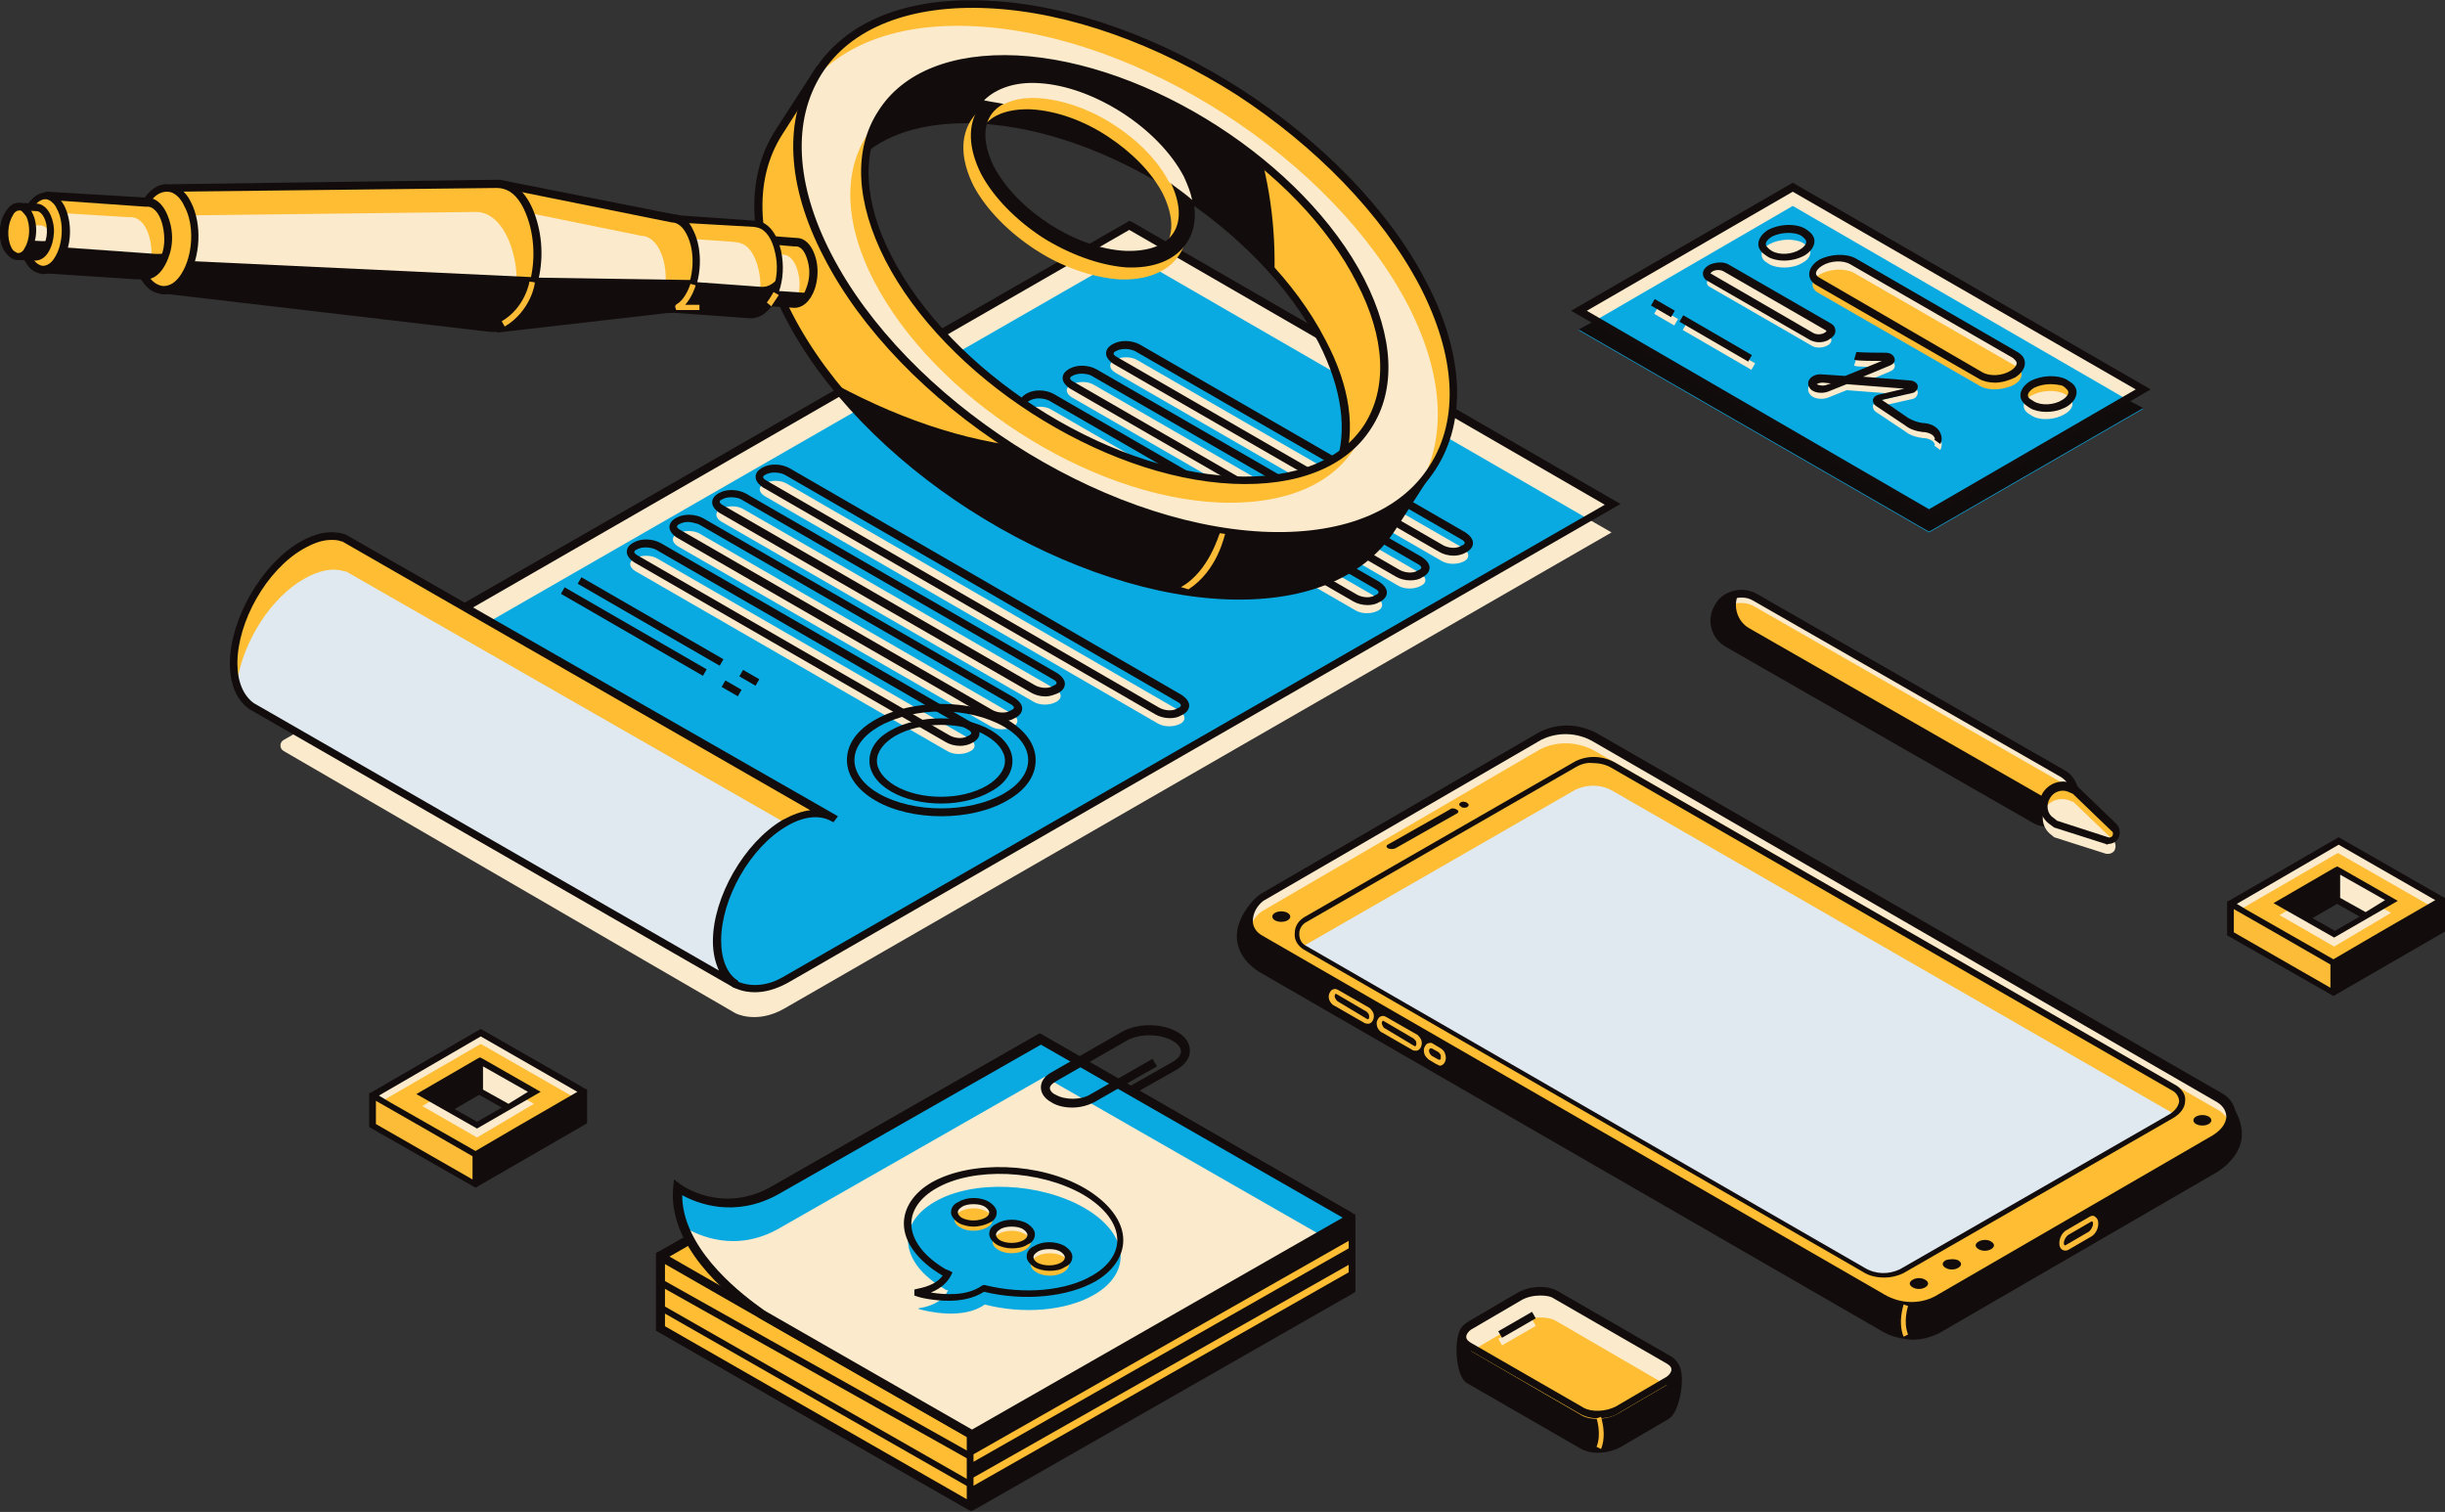 <?xml version="1.0" encoding="UTF-8"?> <!-- Generator: Adobe Illustrator 22.1.0, SVG Export Plug-In . SVG Version: 6.00 Build 0) --> <svg xmlns="http://www.w3.org/2000/svg" xmlns:xlink="http://www.w3.org/1999/xlink" id="Слой_1" x="0px" y="0px" viewBox="0 0 326.5 201.9" style="enable-background:new 0 0 326.5 201.9;" xml:space="preserve"><rect x="0" y="0" width="326.5" height="201.9" fill="#333333" stroke="none"/> <style type="text/css"> .st0{fill:#FBEACC;} .st1{fill:#FEBD33;} .st2{fill:#FDBC38;} .st3{fill:#120D0C;} .st4{fill:#09AAE2;} .st5{fill:#110C0C;} .st6{fill:#DFE9EF;} </style> <g id="XMLID_9602_"> <g id="_x32__4_"> <g id="XMLID_1501_"> <path id="XMLID_7026_" class="st0" d="M326.1,120.2l-14.5,8.4l-13.8-7.9l14.5-8.4L326.1,120.2z M311.8,124.7l7.6-4.5l-7.3-4.2 l-7.6,4.5L311.8,124.7z"></path> </g> <g id="XMLID_1498_"> <path id="XMLID_7021_" class="st1" d="M326,121.8l-14.5,8.4l-13.8-7.9l14.5-8.4L326,121.8z M311.7,126.4l7.6-4.5l-7.3-4.2 l-7.6,4.5L311.7,126.4z"></path> </g> <g id="XMLID_1497_"> <polygon id="XMLID_7018_" class="st2" points="297.8,120.7 297.8,124.7 311.6,132.6 311.6,128.6 "></polygon> </g> <g id="XMLID_1496_"> <polygon id="XMLID_7014_" class="st3" points="326.1,120.2 326.1,124.2 311.6,132.6 311.6,128.6 "></polygon> </g> <g id="XMLID_1495_"> <polygon id="XMLID_7009_" class="st0" points="312.1,116.1 312.1,120.1 315.9,122.3 319.4,120.3 "></polygon> </g> <g id="XMLID_2018_"> <g id="XMLID_1494_"> <polygon id="XMLID_7007_" class="st3" points="304.5,120.6 312.1,116.1 312.1,120.1 308,122.6 "></polygon> </g> <g id="XMLID_1468_"> <g id="XMLID_1489_"> <path id="XMLID_6993_" class="st3" d="M320.2,120.3l-7.7-4.4l0,0l-0.4-0.2l-0.4,0.2l0,0l-8.1,4.7l8.1,4.6L320.2,120.3z M315.9,121.8l-3.4-1.9v-3.1l6,3.4L315.9,121.8z M305.3,120.6l6.4-3.7v3.1l-3.7,2.2L305.3,120.6z M308.8,122.6l3.3-1.9l3,1.7 l-3.3,1.9L308.8,122.6z"></path> </g> <g id="XMLID_1486_"> <path id="XMLID_6980_" class="st3" d="M326.5,124.4v-4l0,0v-0.5l-0.4-0.2l0,0l-13.8-7.9l-14.5,8.4l0,0l-0.4,0.2v0.5l0,0v4 l14.2,8.1L326.5,124.4z M325.6,120.9v3.1l-13.6,7.9v-3.1l5.3-3.1L325.6,120.9z M298.7,120.7l13.6-7.9l12.9,7.4l-8.3,4.8 l-5.3,3.1l-11.4-6.5L298.7,120.7z M298.3,124.5v-3.1l6.3,3.6l6.6,3.8v3.1L298.3,124.5z"></path> </g> </g> </g> </g> </g> <g id="XMLID_9582_"> <g id="XMLID_1454_"> <g id="XMLID_3818_"> <g id="XMLID_1467_"> <polygon id="XMLID_8801_" class="st0" points="257.6,68.6 210.8,41.5 239.4,25 286.2,52 "></polygon> </g> <g id="XMLID_1466_"> <polygon id="XMLID_8799_" class="st4" points="257.6,71.1 210.8,44.1 239.4,27.5 286.2,54.6 "></polygon> </g> <g id="XMLID_1465_"> <polygon id="XMLID_8797_" class="st5" points="257.6,68.5 213,42.8 210.8,44 257.6,71 286.2,54.5 284,53.3 "></polygon> </g> <g id="XMLID_3819_"> <path id="XMLID_8793_" class="st3" d="M257.6,69.1l-47.8-27.6l29.6-17.1L287.2,52L257.6,69.1z M211.9,41.5L257.6,68l27.6-16 l-45.8-26.4L211.9,41.5z"></path> </g> </g> <g id="XMLID_2969_"> <g id="XMLID_2982_"> <g id="XMLID_1462_"> <path id="XMLID_8790_" class="st0" d="M264.5,50.1l-21.7-12.5c-1.1-0.6-1-1.8,0.3-2.5l0,0c1.3-0.7,3.2-0.8,4.4-0.2l21.7,12.5 c1.1,0.6,1,1.8-0.3,2.5l0,0C267.5,50.7,265.6,50.8,264.5,50.1z"></path> </g> <g id="XMLID_1461_"> <path id="XMLID_8395_" class="st1" d="M264.5,51.6l-21.7-12.5c-1.1-0.6-1-1.8,0.3-2.5l0,0c1.3-0.7,3.2-0.8,4.4-0.2l21.7,12.5 c1.1,0.6,1,1.8-0.3,2.5l0,0C267.5,52.1,265.6,52.2,264.5,51.6z"></path> </g> <g id="XMLID_2983_"> <path id="XMLID_7673_" class="st3" d="M266.4,51.1c-0.8,0-1.6-0.2-2.1-0.5l-21.7-12.5c-0.7-0.4-1-0.9-1-1.5 c0-0.7,0.5-1.4,1.3-1.9c1.5-0.8,3.6-0.9,4.9-0.2L269.4,47c0.7,0.4,1,0.9,1,1.5c0,0.7-0.5,1.4-1.3,1.9 C268.3,50.8,267.3,51.1,266.4,51.1z M264.7,49.7c1,0.6,2.7,0.5,3.8-0.2c0.5-0.3,0.8-0.7,0.8-1s-0.3-0.5-0.5-0.7l-21.7-12.5 c-1-0.6-2.7-0.5-3.8,0.2c-0.5,0.3-0.8,0.7-0.8,1s0.3,0.5,0.5,0.6L264.7,49.7z"></path> </g> </g> <g id="XMLID_2977_"> <g id="XMLID_2981_"> <path id="XMLID_7670_" class="st0" d="M236.3,35.3l-0.3-0.2c-1.1-0.6-1-1.8,0.3-2.5l0,0c1.3-0.7,3.2-0.8,4.4-0.2l0.3,0.2 c1.1,0.6,1,1.8-0.3,2.5l0,0C239.4,35.9,237.4,35.9,236.3,35.3z"></path> </g> <g id="XMLID_2978_"> <path id="XMLID_7666_" class="st3" d="M238.2,34.8c-0.8,0-1.6-0.2-2.1-0.5l-0.3-0.2c-0.6-0.4-1-0.9-1-1.5 c0-0.7,0.5-1.4,1.3-1.9c1.5-0.8,3.6-0.9,4.9-0.2l0.3,0.2c0.6,0.4,1,0.9,1,1.5c0,0.7-0.5,1.4-1.3,1.9 C240.1,34.6,239.1,34.8,238.2,34.8z M238.8,31.1c-0.8,0-1.6,0.2-2.2,0.5c-0.5,0.3-0.8,0.7-0.8,1s0.3,0.5,0.5,0.7l0.3,0.2 c1,0.6,2.7,0.5,3.8-0.2c0.5-0.3,0.8-0.7,0.8-1s-0.3-0.5-0.5-0.7l-0.3-0.2C240,31.2,239.4,31.1,238.8,31.1z"></path> </g> </g> <g id="XMLID_2970_"> <g id="XMLID_2976_"> <path id="XMLID_7663_" class="st1" d="M271.3,54.1l-0.3-0.2c-1.1-0.6-1-1.8,0.3-2.5l0,0c1.3-0.7,3.2-0.8,4.4-0.2l0.3,0.2 c1.1,0.6,1,1.8-0.3,2.5l0,0C274.4,54.6,272.4,54.7,271.3,54.1z"></path> </g> <g id="XMLID_1459_"> <path id="XMLID_7661_" class="st0" d="M271.3,55.5l-0.3-0.2c-1.1-0.6-1-1.8,0.3-2.5l0,0c1.3-0.7,3.2-0.8,4.4-0.2l0.3,0.2 c1.1,0.6,1,1.8-0.3,2.5l0,0C274.4,56.1,272.4,56.2,271.3,55.5z"></path> </g> <g id="XMLID_2971_"> <path id="XMLID_7657_" class="st3" d="M273.2,55c-0.8,0-1.6-0.2-2.1-0.5l-0.3-0.2c-0.6-0.4-1-0.9-1-1.5c0-0.7,0.5-1.4,1.3-1.9 c1.5-0.8,3.6-0.9,4.9-0.2l0.3,0.2c0.7,0.4,1,0.9,1,1.5c0,0.7-0.5,1.4-1.3,1.9C275.1,54.8,274.2,55,273.2,55z M273.8,51.3 c-0.8,0-1.6,0.2-2.2,0.5c-0.5,0.3-0.8,0.7-0.8,1s0.3,0.5,0.5,0.6l0.3,0.2c1,0.6,2.7,0.5,3.8-0.2c0.5-0.3,0.8-0.7,0.8-1 s-0.3-0.5-0.5-0.7l-0.3-0.2C275,51.4,274.4,51.3,273.8,51.3z"></path> </g> </g> </g> <g id="XMLID_2965_"> <g id="XMLID_2966_"> <path id="XMLID_7650_" class="st0" d="M259.1,60.1l-0.8-0.6c0.1-0.1,0.1-0.2,0-0.3c-0.1-0.3-0.6-0.6-1.3-0.7h-0.2 c-0.9-0.1-1.8-0.4-2.4-0.9l-3.9-2.6c-0.3-0.2-0.4-0.5-0.4-0.8c0.1-0.4,0.4-0.6,0.8-0.7l3.4-0.8l-7.7-0.6l-2.5,1 c-0.8,0.3-2.1,0.2-2.5-0.6c-0.2-0.3-0.2-0.7,0-1c0.3-0.5,1-0.8,1.8-0.7l3,0.2l4.9-2c-3.3,0-3.6-0.1-3.7-0.2l0.3-1 c0.1,0,0.6,0.1,3.9,0.1c0.6,0,1.1,0.3,1.2,0.8c0.1,0.3-0.1,0.7-0.6,0.9l-3.6,1.5l6.2,0.5c0.6,0,1.1,0.4,1.1,0.8 c0,0.3-0.2,0.8-0.8,0.9l-4,0.9l3.5,2.4c0.5,0.3,1.2,0.6,2,0.7h0.2c1,0.1,1.8,0.6,2.1,1.3C259.4,59.2,259.3,59.7,259.1,60.1z M243.3,51.9c-0.4,0-0.7,0.2-0.7,0.2c0.1,0.1,0.8,0.3,1.3,0.1l0.6-0.2l-1-0.1C243.4,51.9,243.4,51.9,243.3,51.9z"></path> </g> </g> <g id="XMLID_2956_"> <g id="XMLID_2964_"> <path id="XMLID_7646_" class="st0" d="M242,46.2l-13.7-7.9c-0.5-0.3-0.5-0.8,0.1-1.2l0,0c0.6-0.4,1.5-0.4,2.1-0.1l13.7,7.9 c0.5,0.3,0.5,0.8-0.1,1.2l0,0C243.4,46.5,242.5,46.5,242,46.2z"></path> </g> <g id="XMLID_2960_"> <path id="XMLID_7643_" class="st0" d="M242,45l-13.7-7.9c-0.5-0.3-0.5-0.8,0.1-1.2l0,0c0.6-0.4,1.5-0.4,2.1-0.1l13.7,7.9 c0.5,0.3,0.5,0.8-0.1,1.2l0,0C243.4,45.2,242.5,45.3,242,45z"></path> </g> <g id="XMLID_2957_"> <path id="XMLID_7638_" class="st3" d="M242.9,45.7c-0.4,0-0.8-0.1-1.2-0.3L228,37.5c-0.4-0.2-0.6-0.6-0.6-1s0.3-0.8,0.8-1.1 c0.8-0.4,1.9-0.5,2.6-0.1l13.7,7.9c0.4,0.2,0.6,0.6,0.6,1s-0.3,0.8-0.8,1.1C243.9,45.6,243.4,45.7,242.9,45.7z M228.4,36.5 C228.4,36.5,228.4,36.6,228.4,36.5l13.8,8c0.4,0.2,1.1,0.2,1.5-0.1c0.2-0.1,0.2-0.2,0.2-0.2s0,0-0.1-0.1l-13.7-7.9 c-0.4-0.2-1.1-0.2-1.5,0.1C228.5,36.4,228.4,36.5,228.4,36.5z"></path> </g> </g> <g id="XMLID_1456_"> <g id="XMLID_2951_"> <rect id="XMLID_7632_" x="229" y="41" transform="matrix(0.502 -0.865 0.865 0.502 74.286 221.566)" class="st0" width="1" height="10.6"></rect> </g> </g> <g id="XMLID_2868_"> <g id="XMLID_1455_"> <rect id="XMLID_7619_" x="222" y="40.7" transform="matrix(0.502 -0.865 0.865 0.502 74.247 213.506)" class="st0" width="1" height="3.1"></rect> </g> </g> <g id="XMLID_2866_"> <g id="XMLID_2867_"> <rect id="XMLID_7032_" x="228.6" y="39.9" transform="matrix(0.502 -0.865 0.865 0.502 75.007 220.673)" class="st3" width="1" height="10.6"></rect> </g> </g> <g id="XMLID_2860_"> <g id="XMLID_2865_"> <rect id="XMLID_7022_" x="221.6" y="39.6" transform="matrix(0.502 -0.865 0.865 0.502 74.97 212.604)" class="st3" width="1" height="3.1"></rect> </g> </g> <g id="XMLID_2542_"> <g id="XMLID_2543_"> <path id="XMLID_6989_" class="st3" d="M259.1,59.3l-0.8-0.6c0.1-0.1,0.1-0.2,0-0.3c-0.1-0.3-0.6-0.6-1.3-0.7h-0.2 c-0.9-0.1-1.8-0.4-2.4-0.9l-3.9-2.6c-0.3-0.2-0.4-0.5-0.4-0.8c0.1-0.4,0.4-0.6,0.8-0.7l3.4-0.8l-7.7-0.6l-2.5,1 c-0.8,0.3-2.1,0.2-2.5-0.6c-0.2-0.3-0.2-0.7,0-1c0.3-0.5,1-0.8,1.8-0.7l3,0.2l4.9-2c-3.3,0-3.6-0.1-3.7-0.2l0.3-1 c0.1,0,0.6,0.1,3.9,0.1c0.6,0,1.1,0.3,1.2,0.8c0.1,0.3-0.1,0.7-0.6,0.9l-3.6,1.5l6.2,0.5c0.6,0,1.1,0.4,1.1,0.8 c0,0.3-0.2,0.8-0.8,0.9l-4,0.9l3.5,2.4c0.5,0.3,1.2,0.6,2,0.7h0.2c1,0.1,1.8,0.6,2.1,1.3C259.4,58.5,259.3,58.9,259.1,59.3z M243.3,51.1c-0.4,0-0.7,0.2-0.7,0.2c0.1,0.1,0.8,0.3,1.3,0.1l0.6-0.2l-1-0.1C243.4,51.1,243.4,51.1,243.3,51.1z"></path> </g> </g> </g> </g> <g id="XMLID_9583_"> <g id="XMLID_2135_"> <g id="XMLID_2534_"> <g id="XMLID_1453_"> <path id="XMLID_7016_" class="st0" d="M275.3,103.2l-41-23.5c-1.7-1-3.9-0.4-4.9,1.3l0,0c-1,1.7-0.4,3.9,1.3,4.9l41,23.5 c1.7,1,3.9,0.4,4.9-1.3l0,0C277.7,106.4,277.1,104.2,275.3,103.2z"></path> </g> <g id="XMLID_2539_"> <path id="XMLID_7013_" class="st1" d="M275.3,104.5l-41-23.5c-1.7-1-3.9-0.4-4.9,1.3l0,0c-1,1.7,0.7,2.8,2.4,3.8l39.9,22.5 c1.7,1,3.9,2.4,4.9,0.7l0,0C277.7,107.7,277.1,105.5,275.3,104.5z"></path> </g> <g id="XMLID_2538_"> <path id="XMLID_7011_" class="st3" d="M229.6,81.1c0.5-1,1.5-1.5,2.5-1.7c-0.7,1.6-0.1,3.6,1.5,4.5l41,23.5 c0.8,0.4,1.6,0.5,2.4,0.4c-0.1,0.1-0.1,0.3-0.2,0.4c-1,1.7-3.2,2.3-4.9,1.3l-41-23.5C229.3,85,228.7,82.8,229.6,81.1z"></path> </g> <g id="XMLID_2535_"> <path id="XMLID_7005_" class="st3" d="M271.5,109.9l-41-23.5c-2-1.1-2.7-3.6-1.5-5.6c0.5-1,1.4-1.6,2.5-1.9s2.2-0.1,3.1,0.4 l41,23.5c1,0.5,1.6,1.4,1.9,2.5s0.2,2.2-0.4,3.1c-0.5,1-1.4,1.6-2.5,1.9c-0.4,0.1-0.7,0.1-1.1,0.1 C272.9,110.4,272.2,110.3,271.5,109.9z M231.8,79.9c-0.8,0.2-1.4,0.7-1.8,1.4c-0.4,0.7-0.5,1.5-0.3,2.3s0.7,1.4,1.4,1.8l41,23.5 c0.7,0.4,1.5,0.5,2.3,0.3s1.4-0.7,1.8-1.4c0.4-0.7,0.5-1.5,0.3-2.3s-0.7-1.4-1.4-1.8l-41-23.5c-0.5-0.3-1-0.4-1.5-0.4 C232.3,79.8,232.1,79.8,231.8,79.9z"></path> </g> </g> <g id="XMLID_2136_"> <g id="XMLID_2141_"> <path id="XMLID_6987_" class="st1" d="M274.5,110l-0.6-0.5c-1-0.9-1.2-2.4-0.5-3.5l0,0c0.6-0.9,1.8-1.3,2.9-1l0.8,0.3l5.3,5.1 c0.3,0.3,0.4,0.8,0.2,1.3l0,0c-0.2,0.4-0.7,0.6-1.2,0.5L274.5,110z"></path> </g> <g id="XMLID_2140_"> <path id="XMLID_6984_" class="st0" d="M274.3,111.8l-0.6-0.5c-1-0.9-1.2-2.4-0.5-3.5l0,0c0.6-0.9,1.8-1.3,2.9-1l0.8,0.3l5.3,5.1 c0.3,0.3,0.4,0.8,0.2,1.3l0,0c-0.2,0.4-0.7,0.6-1.2,0.5L274.3,111.8z"></path> </g> <g id="XMLID_2137_"> <path id="XMLID_6978_" class="st3" d="M281.2,112.7l-6.9-2.2l-0.8-0.6c-1.2-1-1.5-2.9-0.6-4.2c0.8-1.1,2.2-1.6,3.4-1.2l0.9,0.3 l5.4,5.2c0.5,0.5,0.6,1.3,0.3,1.9c-0.3,0.5-0.8,0.8-1.4,0.8C281.5,112.8,281.3,112.8,281.2,112.7z M276.1,105.7 c-0.8-0.3-1.8,0-2.3,0.8c-0.6,0.9-0.5,2.1,0.4,2.7l0.5,0.4l6.8,2.2c0.2,0.1,0.5,0,0.6-0.2s0.1-0.5-0.1-0.6l-5.2-5L276.1,105.7z"></path> </g> </g> </g> </g> <g id="XMLID_9600_"> <g id="XMLID_2102_"> <g id="XMLID_2125_"> <g id="XMLID_2134_"> <path id="XMLID_7671_" class="st3" d="M211.3,193l-15.1-8.7c-1.2-0.7-1.7-6-0.2-6.9l7.1,0.3c1.4-0.8,3.6-0.9,4.8-0.2l15.7,4.7 c1.2,0.7,0.5,6-0.9,6.9l-6.5,3.8C214.7,193.6,212.5,193.7,211.3,193z"></path> </g> <g id="XMLID_2126_"> <path id="XMLID_7662_" class="st3" d="M213.4,194c-0.9,0-1.7-0.2-2.4-0.6l-15.1-8.7c-1-0.6-1.4-2.7-1.4-4.4c0-1,0.1-2.8,1.1-3.3 l0.1-0.1l7.1,0.3c1.6-0.8,3.8-0.9,5.1-0.2l15.8,4.7c0.7,0.4,0.9,1.6,0.9,2.6c0,1.7-0.6,4.5-1.8,5.2l-6.5,3.8 C215.5,193.7,214.4,194,213.4,194z M196.1,177.9c-0.3,0.3-0.5,1.1-0.5,2.4c0,1.9,0.5,3.3,0.9,3.5l15.1,8.7 c1.1,0.6,3,0.5,4.3-0.2l6.5-3.8c0.6-0.4,1.3-2.5,1.3-4.3c0-1-0.2-1.5-0.3-1.6l-15.7-4.7c-1.1-0.6-3.1-0.5-4.3,0.2l-0.1,0.1 L196.1,177.9z"></path> </g> </g> <g id="XMLID_1451_"> <g id="XMLID_2124_"> <path id="XMLID_7656_" class="st0" d="M211.3,188.4l-15.1-8.7c-1.2-0.7-1.1-2,0.3-2.8l6.5-3.8c1.4-0.8,3.6-0.9,4.8-0.2l15.1,8.7 c1.2,0.7,1.1,2-0.3,2.8l-6.5,3.8C214.7,189.1,212.5,189.2,211.3,188.4z"></path> </g> <g id="XMLID_2123_"> <path id="XMLID_7653_" class="st1" d="M203,176.6l-6.5,3.8c0,0,0,0-0.1,0l14.8,8.6c1.2,0.7,3.4,0.6,4.8-0.2l6.5-3.8 c0,0,0,0,0.1,0l-14.8-8.6C206.6,175.7,204.4,175.8,203,176.6z"></path> </g> <g id="XMLID_2115_"> <path id="XMLID_7641_" class="st3" d="M213.4,189.4c-0.9,0-1.7-0.2-2.4-0.6l-15.1-8.7c-0.7-0.4-1.1-1-1.1-1.7 c0-0.8,0.5-1.5,1.4-2l6.5-3.8c1.6-0.9,3.9-1,5.3-0.2l15.1,8.7c0.7,0.4,1.1,1,1.1,1.7c0,0.8-0.5,1.5-1.4,2l-6.5,3.8 C215.5,189.2,214.4,189.4,213.4,189.4z M205.7,173c-0.9,0-1.8,0.2-2.5,0.6l-6.5,3.8c-0.6,0.3-0.9,0.8-0.9,1.1 c0,0.4,0.3,0.6,0.6,0.8l15.1,8.7c1.1,0.6,3,0.5,4.3-0.2l6.5-3.8c0.6-0.3,0.9-0.8,0.9-1.1c0-0.4-0.3-0.6-0.6-0.8l-15.1-8.7 C207.1,173.1,206.4,173,205.7,173z"></path> </g> </g> <g id="XMLID_2112_"> <g id="XMLID_1450_"> <path id="XMLID_7627_" class="st2" d="M213.8,193.5l-0.6-0.3c0.7-1.7,0-3.8,0-3.8l0.6-0.2C213.8,189.3,214.6,191.5,213.8,193.5z "></path> </g> </g> <g id="XMLID_2110_"> <g id="XMLID_2111_"> <rect id="XMLID_7028_" x="200" y="177.3" transform="matrix(0.866 -0.5 0.5 0.866 -61.767 125.247)" class="st0" width="5.2" height="1"></rect> </g> </g> <g id="XMLID_2108_"> <g id="XMLID_2109_"> <rect id="XMLID_6995_" x="200" y="176.3" transform="matrix(0.866 -0.5 0.5 0.866 -61.274 125.101)" class="st3" width="5.2" height="1"></rect> </g> </g> </g> </g> <g id="XMLID_1412_"> <g id="_x32__1_"> <g id="XMLID_2099_"> <path id="XMLID_7622_" class="st0" d="M78,145.7l-14.5,8.4l-13.8-7.9l14.5-8.4L78,145.7z M63.7,150.3l7.6-4.5l-7.3-4.2l-7.6,4.5 L63.7,150.3z"></path> </g> <g id="XMLID_2096_"> <path id="XMLID_7616_" class="st1" d="M78,147.3l-14.5,8.4l-13.8-7.9l14.5-8.4L78,147.3z M63.7,151.9l7.6-4.5l-7.3-4.2l-7.6,4.5 L63.7,151.9z"></path> </g> <g id="XMLID_2095_"> <polygon id="XMLID_7479_" class="st2" points="49.8,146.3 49.8,150.3 63.5,158.2 63.5,154.1 "></polygon> </g> <g id="XMLID_1447_"> <polygon id="XMLID_7038_" class="st3" points="78,145.7 78,149.7 63.5,158.2 63.5,154.1 "></polygon> </g> <g id="XMLID_1446_"> <polygon id="XMLID_7033_" class="st0" points="64.1,141.7 64.1,145.7 67.9,147.9 71.3,145.8 "></polygon> </g> <g id="XMLID_1433_"> <g id="XMLID_1445_"> <polygon id="XMLID_7029_" class="st3" points="56.4,146.1 64.1,141.7 64.1,145.7 59.9,148.1 "></polygon> </g> <g id="XMLID_1434_"> <g id="XMLID_1439_"> <path id="XMLID_7004_" class="st3" d="M72.2,145.8l-7.7-4.4l0,0l-0.4-0.2l-0.4,0.2l0,0l-8.1,4.7l8.1,4.6L72.2,145.8z M67.9,147.4l-3.4-1.9v-3.1l6,3.4L67.9,147.4z M57.3,146.1l6.4-3.7v3.1l-3.7,2.2L57.3,146.1z M60.7,148.1l3.3-1.9l3,1.7 l-3.3,1.9L60.7,148.1z"></path> </g> <g id="XMLID_1435_"> <path id="XMLID_6982_" class="st3" d="M78.4,150v-4l0,0v-0.5l-0.4-0.2l0,0l-13.8-7.9l-14.5,8.4l0,0l-0.4,0.2v0.5l0,0v4 l14.2,8.1L78.4,150z M77.6,146.4v3.1L64,157.4v-3.1l5.3-3.1L77.6,146.4z M50.6,146.3l13.6-7.9l12.9,7.4l-8.3,4.8l-5.3,3.1 l-11.4-6.5L50.6,146.3z M50.2,150.1V147l6.3,3.6l6.6,3.8v3.1L50.2,150.1z"></path> </g> </g> </g> </g> </g> <g id="XMLID_9599_"> <g id="XMLID_1899_"> <g id="XMLID_1943_"> <g id="XMLID_1953_"> <g id="XMLID_2007_"> <g id="XMLID_2014_"> <g id="XMLID_3387_"> <path id="XMLID_8891_" class="st3" d="M167.6,120.7c0,0,2.8-0.3,2.2,2.9l35.7-20.7c2.3-1.2,5.1-1.1,7.4,0.2l77.4,44.6 c3.1-1.4,6-1.9,7.3,0.2c2.3,3.8,0.8,5.9-0.6,7.2c-0.3,0.3-0.7,0.7-1.2,0.9h-0.1l-37.1,21.5c-2.3,1.2-5,1.1-7.3-0.2l-83.2-48 C168.3,129.3,162.8,126,167.6,120.7z"></path> </g> <g id="XMLID_2015_"> <path id="XMLID_8887_" class="st3" d="M251.2,177.7l-83.2-48c-0.1-0.1-2.5-1.5-2.8-4.1c-0.2-1.7,0.5-3.5,2.1-5.3l0.1-0.1h0.2 c0.1,0,1.4-0.1,2.2,0.8c0.4,0.4,0.6,1,0.6,1.7l34.9-20.3c2.5-1.3,5.4-1.2,7.9,0.2l77.2,44.5c3.9-1.7,6.5-1.5,7.7,0.5 c2.5,4,0.8,6.4-0.6,7.8c-0.4,0.4-0.8,0.7-1.4,1.1L259,178c-1.2,0.6-2.4,0.9-3.6,0.9C253.9,178.8,252.5,178.5,251.2,177.7z M290.6,148.1l-0.2,0.1l-77.7-44.7c-2.1-1.2-4.7-1.3-6.9-0.2l-36.7,21.3l0.2-1.1c0.2-0.8,0.1-1.4-0.3-1.8 c-0.4-0.4-0.9-0.4-1.2-0.5c-1.3,1.5-1.9,2.9-1.7,4.3c0.3,2.1,2.3,3.4,2.4,3.4l83.2,48c2.1,1.2,4.6,1.3,6.7,0.2l37.2-21.6 c0.4-0.2,0.8-0.5,1.1-0.9c1.4-1.4,2.5-3.2,0.5-6.6c-0.5-0.8-1.3-1.2-2.4-1.2C293.7,146.9,292.3,147.3,290.6,148.1z"></path> </g> </g> <g id="XMLID_2008_"> <g id="XMLID_2013_"> <path id="XMLID_8884_" class="st0" d="M296.5,146.6L213,98.5c-2.3-1.3-5-1.4-7.4-0.2l-37.1,21.6c-1.9,1.4-2.3,4.2-0.2,5.4 l83.2,48c2.2,1.3,5,1.4,7.3,0.2l37.1-21.5C298.6,150.4,298.4,147.9,296.5,146.6z"></path> </g> <g id="XMLID_2012_"> <path id="XMLID_8882_" class="st1" d="M168.5,121.7l37.1-21.6c2.3-1.2,5.1-1.1,7.4,0.2l83.5,48.1c0.5,0.4,0.9,0.8,1.2,1.4 c-0.3,0.7-0.9,1.3-1.8,1.9l-37.1,21.5c-2.3,1.2-5,1.1-7.3-0.2l-83.2-48c-0.6-0.4-1-0.9-1.2-1.5 C167.3,122.9,167.8,122.2,168.5,121.7z"></path> </g> <g id="XMLID_2009_"> <path id="XMLID_8878_" class="st3" d="M251.3,173.7l-83.2-48c-1-0.6-1.6-1.6-1.7-2.7c-0.1-1.3,0.6-2.7,1.9-3.6l37.2-21.6 c2.5-1.3,5.4-1.2,7.9,0.2l83.5,48.1l0,0c1.1,0.7,1.7,1.8,1.6,2.9c0,1.3-0.8,2.4-2.3,3.3L259,173.9c-1.2,0.6-2.4,0.9-3.6,0.9 C253.9,174.8,252.5,174.4,251.3,173.7z M212.7,99c-2.1-1.2-4.7-1.3-6.9-0.2l-37.1,21.5c-0.9,0.7-1.4,1.7-1.4,2.7 c0,0.8,0.5,1.5,1.2,1.9l83.2,48c2.1,1.2,4.6,1.3,6.7,0.2l37.1-21.5c1.1-0.7,1.7-1.5,1.8-2.4c0-0.8-0.4-1.5-1.2-2L212.7,99z"></path> </g> </g> </g> <g id="XMLID_2002_"> <g id="XMLID_2005_"> <g id="XMLID_2006_"> <path id="XMLID_8874_" class="st3" d="M195.9,107.8L195.9,107.8c0.3-0.2,0.3-0.4,0-0.6l0,0c-0.3-0.2-0.7-0.2-0.9,0l0,0 c-0.2,0.1-0.2,0.4,0.1,0.5l0,0C195.2,107.9,195.6,107.9,195.9,107.8z"></path> </g> </g> <g id="XMLID_2003_"> <g id="XMLID_2004_"> <path id="XMLID_8871_" class="st3" d="M186.3,113.3l8.3-4.7c0.2-0.1,0.2-0.4-0.1-0.5l0,0c-0.3-0.2-0.7-0.2-0.9,0l-8.3,4.7 c-0.2,0.1-0.2,0.4,0.1,0.5l0,0C185.6,113.4,186,113.4,186.3,113.3z"></path> </g> </g> </g> <g id="XMLID_1966_"> <g id="XMLID_1997_"> <g id="XMLID_1998_"> <g id="XMLID_1999_"> <path id="XMLID_8865_" class="st2" d="M188.6,140.2l-4-2.3c-0.3-0.1-0.6-0.5-0.7-0.8c-0.1-0.4-0.1-0.7,0.1-1 c0.1-0.2,0.3-0.4,0.5-0.4l0,0c0.2-0.1,0.4,0,0.6,0.1l4.2,2.4c0.1,0.1,0.4,0.4,0.5,0.7c0.2,0.6-0.1,1.3-0.6,1.4 c-0.1,0-0.1,0-0.2,0C188.9,140.3,188.7,140.3,188.6,140.2z M184.7,136.3L184.7,136.3c-0.1,0-0.1,0.1-0.1,0.1 c-0.1,0.1-0.1,0.3,0,0.5s0.2,0.4,0.3,0.4l4,2.4c0.1,0,0.1,0,0.1,0c0.1,0,0.2-0.3,0.1-0.6c0-0.1-0.2-0.3-0.3-0.4L184.7,136.3 C184.8,136.3,184.8,136.3,184.7,136.3L184.7,136.3z"></path> </g> </g> </g> <g id="XMLID_1992_"> <g id="XMLID_1993_"> <g id="XMLID_1994_"> <path id="XMLID_8859_" class="st2" d="M182.2,136.6l-4-2.3c-0.3-0.1-0.6-0.5-0.7-0.8c-0.1-0.3-0.1-0.7,0.1-1 c0.1-0.2,0.3-0.4,0.5-0.4l0,0c0.2-0.1,0.4,0,0.6,0.1l4.2,2.4c0.1,0.1,0.4,0.4,0.5,0.7c0.2,0.6-0.1,1.3-0.6,1.4 c-0.1,0-0.1,0-0.2,0C182.5,136.7,182.4,136.7,182.2,136.6z M178.4,132.7L178.4,132.7c-0.1,0-0.1,0.1-0.1,0.1 c-0.1,0.1-0.1,0.3,0,0.5s0.2,0.3,0.3,0.4l4,2.4c0.1,0,0.1,0,0.1,0c0.1,0,0.2-0.3,0.1-0.6c0-0.1-0.2-0.3-0.3-0.4L178.4,132.7 C178.5,132.7,178.4,132.7,178.4,132.7L178.4,132.7z"></path> </g> </g> </g> <g id="XMLID_1967_"> <g id="XMLID_1968_"> <g id="XMLID_1969_"> <path id="XMLID_8853_" class="st2" d="M191.8,142.1l-1-0.6c-0.1-0.1-0.5-0.4-0.6-0.8c-0.1-0.4-0.1-0.7,0.1-1 c0.1-0.2,0.3-0.4,0.5-0.4c0.2-0.1,0.5,0,0.6,0.1l1,0.6c0.3,0.2,0.5,0.4,0.6,0.8c0.1,0.3,0.1,0.6,0,0.9 c-0.1,0.3-0.3,0.5-0.6,0.6c-0.1,0-0.1,0-0.2,0C192.1,142.2,192,142.2,191.8,142.1z M191,140c-0.1,0-0.1,0.1-0.1,0.1 c-0.1,0.1-0.1,0.3,0,0.5c0,0.1,0.2,0.3,0.3,0.4l0.9,0.5c0.1,0,0.2,0,0.2,0c0.1,0,0.1-0.1,0.1-0.2c0-0.1,0-0.3,0-0.4 c-0.1-0.2-0.2-0.3-0.3-0.4l-0.9-0.5C191.2,140,191.1,140,191,140L191,140z"></path> </g> </g> </g> </g> <g id="XMLID_1960_"> <g id="XMLID_1965_"> <path id="XMLID_8848_" class="st6" d="M174.4,122.8l36-20.7c1.6-0.8,3.6-0.8,5.2,0.2l74.9,43.1c1.3,0.9,1.4,2.6-0.4,3.7 l-36,20.7c-1.6,0.8-3.5,0.7-5.1-0.2l-74.6-43C172.8,125.7,172.8,123.5,174.4,122.8z"></path> </g> <g id="XMLID_1964_"> <path id="XMLID_8846_" class="st1" d="M174,126.4c0.1-0.1,0.2-0.2,0.3-0.2l36-20.7c1.6-0.8,3.6-0.8,5.2,0.2l74.9,43.1l0,0 c1.4-1.1,1.2-2.6,0-3.4l-74.9-43.1c-1.6-0.9-3.5-1-5.2-0.2l-36,20.7C172.9,123.4,172.8,125.4,174,126.4z"></path> </g> <g id="XMLID_1961_"> <path id="XMLID_8842_" class="st3" d="M248.7,169.8l-74.6-43c-0.8-0.5-1.3-1.3-1.2-2.2c0-0.9,0.5-1.7,1.4-2.2l36-20.7 c1.7-0.9,3.8-0.8,5.5,0.2l74.9,43.1c0.7,0.5,1.2,1.2,1.1,2c0,0.9-0.6,1.7-1.6,2.3l-36,20.7c-0.8,0.4-1.7,0.6-2.5,0.6 C250.6,170.6,249.6,170.4,248.7,169.8z M210.5,102.4l-36,20.7l0,0c-0.6,0.3-1,0.9-1,1.6s0.3,1.3,0.9,1.6l74.6,43 c1.5,0.9,3.2,0.9,4.7,0.2l36-20.7c0.8-0.5,1.2-1.1,1.3-1.7c0-0.5-0.3-1.1-0.8-1.4l-74.9-43.1c-0.8-0.5-1.7-0.7-2.6-0.7 C212,101.8,211.2,102,210.5,102.4z"></path> </g> </g> <g id="XMLID_1958_"> <g id="XMLID_1959_"> <path id="XMLID_8839_" class="st2" d="M254.2,178.5l0.6-0.3c-0.7-1.7,0-3.8,0-3.8l-0.6-0.2 C254.2,174.3,253.4,176.5,254.2,178.5z"></path> </g> </g> <g id="XMLID_1954_"> <g id="XMLID_1955_"> <path id="XMLID_8834_" class="st2" d="M275.4,166.9c-0.3-0.2-0.4-0.5-0.4-0.9c0-0.7,0.4-1.4,0.9-1.7l3.1-1.8 c0.3-0.2,0.6-0.2,0.8,0c0.3,0.2,0.4,0.5,0.4,0.9c0,0.7-0.4,1.4-0.9,1.7l-3.1,1.8c-0.2,0.1-0.3,0.1-0.5,0.1 C275.6,167,275.5,166.9,275.4,166.9z M278.9,164.5c0.3-0.2,0.6-0.7,0.6-1.1c0-0.2-0.1-0.3-0.1-0.3h-0.1l-3.1,1.8 c-0.3,0.2-0.6,0.7-0.6,1.1c0,0.2,0.1,0.3,0.1,0.3h0.1L278.9,164.5z"></path> </g> </g> </g> <g id="XMLID_1944_"> <g id="XMLID_1949_"> <g id="XMLID_1952_"> <path id="XMLID_8830_" class="st3" d="M255.4,170.9c-0.5,0.3-0.5,0.7,0,1s1.2,0.3,1.7,0s0.5-0.7,0-1 C256.6,170.6,255.9,170.6,255.4,170.9z"></path> </g> <g id="XMLID_1951_"> <path id="XMLID_8828_" class="st3" d="M259.8,168.3c-0.5,0.3-0.5,0.7,0,1s1.2,0.3,1.7,0s0.5-0.7,0-1 C261.1,168.1,260.3,168.1,259.8,168.3z"></path> </g> <g id="XMLID_1950_"> <path id="XMLID_8826_" class="st3" d="M264.2,165.8c-0.5,0.3-0.5,0.7,0,1s1.2,0.3,1.7,0s0.5-0.7,0-1 C265.5,165.5,264.7,165.5,264.2,165.8z"></path> </g> </g> <g id="XMLID_1947_"> <g id="XMLID_1948_"> <ellipse id="XMLID_8823_" class="st3" cx="294.1" cy="149.6" rx="1.2" ry="0.7"></ellipse> </g> </g> <g id="XMLID_1945_"> <g id="XMLID_1946_"> <ellipse id="XMLID_8820_" class="st3" cx="171.1" cy="122.4" rx="1.2" ry="0.7"></ellipse> </g> </g> </g> </g> </g> </g> <g id="XMLID_9601_"> <g id="XMLID_1849_"> <g id="XMLID_1335_"> <g id="XMLID_1897_"> <g id="XMLID_1898_"> <polygon id="XMLID_7631_" class="st1" points="180.4,162.5 129.7,191.5 88.2,167.7 138.9,138.7 "></polygon> </g> </g> <g id="XMLID_1895_"> <g id="XMLID_1896_"> <polygon id="XMLID_7628_" class="st1" points="88.2,167.7 88.2,177.4 129.7,201.2 129.7,191.5 "></polygon> </g> </g> <g id="XMLID_1882_"> <g id="XMLID_1889_"> <g id="XMLID_1890_"> <polygon id="XMLID_7625_" class="st3" points="180.4,162.5 180.4,172.2 129.7,201.2 129.7,191.5 "></polygon> </g> </g> <g id="XMLID_1883_"> <g id="XMLID_1884_"> <path id="XMLID_7618_" class="st3" d="M181,162.2l-0.6-0.3L138.9,138l-50.7,29l-0.6,0.3v0.7v9.7l41.5,23.8l0.6,0.3l0.6-0.3 l50.4-28.8l0.3-0.2v-9.7L181,162.2L181,162.2z M138.9,139.4l40.3,23.1l-28,16l-21.5,12.4l-40.3-23.1L138.9,139.4z M88.8,177.1 v-8.3l40.3,23.1v8.3L88.8,177.1z M179.8,171.9l-49.5,28.3v-8.3l49.5-28.3V171.9z"></path> </g> </g> </g> <g id="XMLID_1354_"> <g id="XMLID_1847_"> <g id="XMLID_1363_"> <path id="XMLID_7614_" class="st4" d="M138.9,138.7l-35.4,20.2l0,0c-7.1,4.1-13-0.4-13-0.4c-0.8,7.6,7.2,14.1,10.5,16.4 c0.4,0.3,0.8,0.6,1.2,0.8l27.5,15.8l50.7-29L138.9,138.7z"></path> </g> </g> <g id="XMLID_1845_"> <g id="XMLID_1846_"> <path id="XMLID_7041_" class="st0" d="M102.5,175.8l27.5,15.8l46.5-26.6l-37-21.2L104.1,164l0,0c-5.9,3.4-10.9,0.9-12.5,0 c2,5.2,7.2,9.3,9.7,11.1C101.6,175.2,102,175.5,102.5,175.8z"></path> </g> </g> <g id="XMLID_1359_"> <g id="XMLID_1360_"> <path id="XMLID_7036_" class="st3" d="M129.7,192.2l-27.8-15.9c-0.4-0.2-0.8-0.5-1.3-0.9c-3.5-2.5-11.5-9.1-10.7-16.9l0.1-1 l0.8,0.6c0.2,0.2,5.7,4.1,12.3,0.3l35.7-20.4l41.5,23.8c0.5,0.3,0.5,1.1,0,1.4L129.7,192.2z M91.1,159.6 c0,6.8,7.1,12.6,10.3,14.9c0.4,0.3,0.8,0.6,1.2,0.8l27.2,15.6l49.5-28.3L139,139.5l-35.1,20C98.1,162.7,93.1,160.7,91.1,159.6 z"></path> </g> </g> </g> <g id="XMLID_1985_"> <g id="XMLID_1986_"> <g id="XMLID_1353_"> <path id="XMLID_7031_" class="st3" d="M143.2,147.9c-1,0-2-0.2-2.8-0.7c-0.9-0.5-1.4-1.2-1.4-2s0.5-1.5,1.4-2l9.4-5.4 c2.1-1.2,5.3-1.2,7.4,0c1.1,0.6,1.7,1.5,1.7,2.5s-0.6,1.8-1.7,2.5l-6,3.4l-0.6-1l6-3.4c0.7-0.4,1.1-0.9,1.1-1.4 s-0.4-1-1.1-1.4c-1.7-1-4.5-1-6.2,0l-9.4,5.4c-0.5,0.3-0.8,0.6-0.8,0.9c0,0.3,0.3,0.7,0.8,0.9c1.2,0.7,3.3,0.7,4.5,0l8.4-4.8 l0.6,1l-8.4,4.8C145.3,147.6,144.3,147.9,143.2,147.9z"></path> </g> </g> </g> <g id="XMLID_1351_"> <g id="XMLID_1352_"> <g id="XMLID_1984_"> <polygon id="XMLID_7027_" class="st3" points="129.4,194.9 87.9,171.6 88.5,170.9 130,194.2 "></polygon> </g> </g> </g> <g id="XMLID_1345_"> <g id="XMLID_1346_"> <g id="XMLID_1350_"> <polygon id="XMLID_7023_" class="st3" points="129.4,198.6 87.9,174.9 88.5,174.3 130,198 "></polygon> </g> </g> </g> <g id="XMLID_1342_"> <g id="XMLID_1343_"> <g id="XMLID_1344_"> <polygon id="XMLID_7019_" class="st1" points="130,195.2 130,194.2 180.1,165.7 180.1,166.7 "></polygon> </g> </g> </g> <g id="XMLID_1336_"> <g id="XMLID_1337_"> <g id="XMLID_1338_"> <polygon id="XMLID_7015_" class="st1" points="130,198.4 130,197.3 180.1,168.9 180.1,169.9 "></polygon> </g> </g> </g> </g> <g id="XMLID_1721_"> <g id="XMLID_1839_"> <g id="XMLID_1971_"> <path id="XMLID_7010_" class="st4" d="M146.1,172.9c5.2-3,4.6-8.2-1.3-11.6c-5.9-3.4-14.9-3.8-20-0.8c-5.2,3-4.6,8.2,1.3,11.6 c0.1,0.1,0.3,0.2,0.5,0.2c-0.4,0.9-1.4,2-3.9,2.4c-0.1,0-0.1,0.1,0,0.1c1,0.3,5.9,1.5,8.8-0.6 C136.5,175.5,142.3,175.1,146.1,172.9z"></path> </g> <g id="XMLID_1330_"> <path id="XMLID_7006_" class="st3" d="M126.7,173.7c-2,0-3.8-0.4-4.3-0.6l-0.3-0.1v-0.4v-0.4l0.4-0.1c1.6-0.3,2.8-0.9,3.4-1.8 c0,0,0,0-0.1,0c-3.2-1.9-5.1-4.4-5.1-6.9c0-2.1,1.3-4.1,3.7-5.5c5.3-3,14.5-2.7,20.5,0.8c3.2,1.9,5.1,4.4,5.1,6.9 c0,2.1-1.3,4.1-3.7,5.5l0,0c-3.7,2.1-9.5,2.7-14.9,1.4C130,173.4,128.3,173.7,126.7,173.7z M124.3,172.6 c1.9,0.3,4.8,0.5,6.8-0.9l0.2-0.1h0.2c5.2,1.3,10.9,0.8,14.4-1.3c2.1-1.2,3.3-2.9,3.3-4.7c0-2.2-1.7-4.4-4.6-6.1 c-5.8-3.3-14.6-3.7-19.6-0.8c-2.1,1.2-3.3,2.9-3.3,4.7c0,2.2,1.7,4.4,4.6,6.1c0.1,0,0.2,0.1,0.3,0.1l0.6,0.3l-0.2,0.4 C126.6,171.1,125.8,172,124.3,172.6z"></path> </g> </g> <g id="XMLID_1328_"> <g id="XMLID_1838_"> <path id="XMLID_7003_" class="st0" d="M131.8,162.9c-1,0.6-2.6,0.6-3.6,0s-1-1.5,0-2.1s2.6-0.6,3.6,0S132.8,162.3,131.8,162.9z "></path> </g> <g id="XMLID_1837_"> <path id="XMLID_7001_" class="st1" d="M131.8,163.9c-1,0.6-2.6,0.6-3.6,0s-1-1.5,0-2.1s2.6-0.6,3.6,0S132.8,163.4,131.8,163.9z "></path> </g> <g id="XMLID_1834_"> <path id="XMLID_6997_" class="st3" d="M130,163.8c-0.7,0-1.5-0.2-2-0.5c-0.6-0.4-1-0.9-1-1.4c0-0.6,0.3-1.1,1-1.4 c1.1-0.7,2.9-0.7,4.1,0c0.6,0.4,1,0.9,1,1.4c0,0.6-0.3,1.1-1,1.4C131.5,163.6,130.7,163.8,130,163.8z M130,160.8 c-0.6,0-1.2,0.1-1.6,0.4c-0.3,0.2-0.5,0.4-0.5,0.7c0,0.2,0.2,0.5,0.5,0.7c0.9,0.5,2.3,0.5,3.2,0c0.3-0.2,0.5-0.4,0.5-0.7 c0-0.2-0.2-0.5-0.5-0.7C131.2,160.9,130.6,160.8,130,160.8z"></path> </g> </g> <g id="XMLID_1830_"> <g id="XMLID_1327_"> <path id="XMLID_6994_" class="st0" d="M137,165.9c-1,0.6-2.6,0.6-3.6,0s-1-1.5,0-2.1s2.6-0.6,3.6,0 C138,164.3,138,165.3,137,165.9z"></path> </g> <g id="XMLID_1326_"> <path id="XMLID_6992_" class="st1" d="M136.9,166.9c-1,0.6-2.6,0.6-3.6,0s-1-1.5,0-2.1s2.6-0.6,3.6,0S137.9,166.3,136.9,166.9z "></path> </g> <g id="XMLID_1831_"> <path id="XMLID_6988_" class="st3" d="M135.1,166.7c-0.7,0-1.5-0.2-2-0.5c-0.6-0.4-1-0.9-1-1.4c0-0.6,0.3-1.1,1-1.4 c1.1-0.7,2.9-0.7,4.1,0c0.6,0.4,1,0.9,1,1.4c0,0.6-0.3,1.1-1,1.4C136.6,166.6,135.8,166.7,135.1,166.7z M135.1,163.8 c-0.6,0-1.2,0.1-1.6,0.4c-0.3,0.2-0.5,0.4-0.5,0.7c0,0.2,0.2,0.5,0.5,0.7c0.9,0.5,2.3,0.5,3.2,0c0.3-0.2,0.5-0.4,0.5-0.7 c0-0.2-0.2-0.5-0.5-0.7C136.3,163.9,135.7,163.8,135.1,163.8z"></path> </g> </g> <g id="XMLID_1729_"> <g id="XMLID_1321_"> <path id="XMLID_6985_" class="st0" d="M142,168.8c-1,0.6-2.6,0.6-3.6,0s-1-1.5,0-2.1s2.6-0.6,3.6,0S143,168.3,142,168.8z"></path> </g> <g id="XMLID_1320_"> <path id="XMLID_6983_" class="st1" d="M142,169.9c-1,0.6-2.6,0.6-3.6,0s-1-1.5,0-2.1s2.6-0.6,3.6,0S143,169.3,142,169.9z"></path> </g> <g id="XMLID_1825_"> <path id="XMLID_6979_" class="st3" d="M140.1,169.7c-0.7,0-1.5-0.2-2-0.5c-0.6-0.4-1-0.9-1-1.4c0-0.6,0.3-1.1,1-1.4 c1.1-0.7,2.9-0.7,4.1,0c0.6,0.4,1,0.9,1,1.4c0,0.6-0.3,1.1-1,1.4l0,0C141.6,169.6,140.9,169.7,140.1,169.7z M140.1,166.8 c-0.6,0-1.2,0.1-1.6,0.4c-0.3,0.2-0.5,0.4-0.5,0.7c0,0.2,0.2,0.5,0.5,0.7c0.9,0.5,2.3,0.5,3.2,0l0,0c0.3-0.2,0.5-0.4,0.5-0.7 c0-0.2-0.2-0.5-0.5-0.7C141.3,166.9,140.7,166.8,140.1,166.8z"></path> </g> </g> </g> </g> </g> <g id="XMLID_6689_"> <g id="XMLID_6544_"> <g id="XMLID_6724_"> <path id="XMLID_6731_" class="st0" d="M150.8,30.1L40.2,93.6l51.6,29.8l0.4,3.3l6,4.7c0,0,2.8,1.5,6.5-0.6l110.5-63.6L150.8,30.1 z"></path> <path id="XMLID_6730_" class="st0" d="M150.8,34L37.9,98.8c-0.6,0.3-0.6,1.2,0,1.5l60.3,35c0,0,2.8,1.5,6.5-0.6l110.5-63.6 L150.8,34z"></path> <path id="XMLID_6728_" class="st4" d="M91.9,123.4l0.4,3.3l6,4.7c0,0,2.8,1.5,6.5-0.6l107.1-61.6l-61.1-35.3L43.6,95.5 L91.9,123.4z"></path> <path id="XMLID_6725_" class="st3" d="M100.8,132.5c-1.7,0-2.7-0.6-2.8-0.6l-6.2-4.9l-0.4-3.3L39.2,93.6l111.6-64.1l0.3,0.1 l65.3,37.7l-111.3,64C103.4,132.2,102,132.5,100.8,132.5z M92.8,126.5l5.8,4.6c0,0,2.6,1.3,5.9-0.6l109.8-63.1l-63.5-36.7 l-109.5,63l51.1,29.5L92.8,126.5z"></path> </g> <g id="XMLID_6718_"> <path id="XMLID_6723_" class="st0" d="M184.1,81.5l-0.2,0.1c-0.8,0.4-2.1,0.4-2.9-0.1l-43.5-25.1c-0.9-0.5-1-1.3-0.2-1.7l0.2-0.1 c0.8-0.4,2.1-0.4,2.9,0.1l43.5,25.1C184.7,80.3,184.8,81.1,184.1,81.5z"></path> <path id="XMLID_6719_" class="st3" d="M182.6,80.8c-0.7,0-1.4-0.2-1.9-0.5l-43.5-25.1c-0.6-0.4-1-0.9-1-1.4s0.3-0.9,0.8-1.2 l0.2-0.1c0.9-0.5,2.4-0.5,3.5,0.1l43.5,25.1c0.6,0.4,1,0.9,1,1.4s-0.3,0.9-0.8,1.2l-0.2,0.1C183.7,80.7,183.2,80.8,182.6,80.8z M138.7,53.2c-0.4,0-0.8,0.1-1,0.2l-0.2,0.1c-0.1,0-0.3,0.2-0.3,0.3s0.1,0.3,0.5,0.5l43.5,25.1c0.7,0.4,1.8,0.5,2.4,0.1l0.2-0.1 c0.1,0,0.3-0.2,0.3-0.3c0-0.1-0.1-0.3-0.5-0.5l-43.5-25.1C139.7,53.3,139.2,53.2,138.7,53.2z"></path> </g> <g id="XMLID_6712_"> <path id="XMLID_6717_" class="st0" d="M189.8,78.2l-0.2,0.1c-0.8,0.4-2.1,0.4-2.9-0.1l-43.5-25.1c-0.9-0.5-1-1.3-0.2-1.7l0.2-0.1 c0.8-0.4,2.1-0.4,2.9,0.1l43.5,25.1C190.5,77,190.6,77.8,189.8,78.2z"></path> <path id="XMLID_6713_" class="st3" d="M188.3,77.5c-0.7,0-1.4-0.2-1.9-0.5l-43.5-25.1c-0.6-0.4-1-0.9-1-1.4s0.3-0.9,0.8-1.2 l0.2-0.1c0.9-0.5,2.4-0.5,3.5,0.1l43.5,25.1c0.6,0.4,1,0.9,1,1.4s-0.3,0.9-0.8,1.2l-0.2,0.1C189.5,77.4,188.9,77.5,188.3,77.5z M144.4,49.9c-0.4,0-0.8,0.1-1,0.2l-0.2,0.1c-0.1,0-0.3,0.2-0.3,0.3s0.1,0.3,0.5,0.5l43.5,25.1c0.7,0.4,1.8,0.5,2.4,0.1l0.2-0.1 c0.1,0,0.3-0.2,0.3-0.3c0-0.1-0.1-0.3-0.5-0.5l-43.5-25.1C145.5,50,144.9,49.9,144.4,49.9z"></path> </g> <g id="XMLID_6707_"> <path id="XMLID_6711_" class="st0" d="M195.6,74.9l-0.2,0.1c-0.8,0.4-2.1,0.4-2.9-0.1L149,49.8c-0.9-0.5-1-1.3-0.2-1.7L149,48 c0.8-0.4,2.1-0.4,2.9,0.1l43.5,25.1C196.2,73.7,196.3,74.5,195.6,74.9z"></path> <path id="XMLID_6708_" class="st3" d="M194.1,74.2c-0.7,0-1.4-0.2-1.9-0.5l-43.5-25.1c-0.6-0.4-1-0.9-1-1.4s0.3-0.9,0.8-1.2 l0.2-0.1c0.9-0.5,2.4-0.5,3.5,0.1l43.5,25.1c0.6,0.4,1,0.9,1,1.4s-0.3,0.9-0.8,1.2l-0.2,0.1C195.2,74.1,194.6,74.2,194.1,74.2z M150.2,46.6c-0.4,0-0.8,0.1-1,0.2l-0.2,0.1c-0.1,0-0.3,0.2-0.3,0.3s0.1,0.3,0.5,0.5l43.5,25.1c0.7,0.4,1.8,0.5,2.4,0.1l0.2-0.1 c0.1,0,0.3-0.2,0.3-0.3c0-0.1-0.1-0.3-0.5-0.5l-43.5-25.1C151.2,46.7,150.7,46.6,150.2,46.6z"></path> </g> <g id="XMLID_6683_"> <path id="XMLID_6688_" class="st0" d="M135.4,97l-0.2,0.1c-0.8,0.4-2.1,0.4-2.9-0.1L90.6,73c-0.9-0.5-1-1.3-0.2-1.7l0.2-0.1 c0.8-0.4,2.1-0.4,2.9,0.1l41.6,24C136,95.8,136.1,96.5,135.4,97z"></path> <path id="XMLID_6684_" class="st3" d="M133.9,96.3c-0.7,0-1.4-0.2-1.9-0.5l-41.6-24c-0.6-0.4-1-0.9-1-1.4s0.3-0.9,0.8-1.2 l0.2-0.1c0.9-0.5,2.4-0.5,3.5,0.1l41.6,24c0.6,0.4,1,0.9,1,1.4s-0.3,0.9-0.8,1.2l0,0l-0.2,0.1C135,96.2,134.5,96.3,133.9,96.3z M91.9,69.7c-0.4,0-0.8,0.1-1,0.2L90.7,70c-0.1,0-0.3,0.2-0.3,0.3c0,0.1,0.1,0.3,0.5,0.5l41.6,24c0.7,0.4,1.8,0.5,2.4,0.1 l0.2-0.1c0.1,0,0.3-0.2,0.3-0.3c0-0.1-0.1-0.3-0.5-0.5L93.3,70C92.9,69.9,92.4,69.7,91.9,69.7z"></path> </g> <g id="XMLID_6678_"> <path id="XMLID_6682_" class="st0" d="M141.1,93.7l-0.2,0.1c-0.8,0.4-2.1,0.4-2.9-0.1l-41.6-24c-0.9-0.5-1-1.3-0.2-1.7l0.2-0.1 c0.8-0.4,2.1-0.4,2.9,0.1l41.6,24C141.8,92.5,141.9,93.2,141.1,93.7z"></path> <path id="XMLID_6679_" class="st3" d="M139.6,93c-0.7,0-1.4-0.2-1.9-0.5l-41.6-24c-0.6-0.4-1-0.9-1-1.4s0.3-0.9,0.8-1.2l0.2-0.1 c0.9-0.5,2.4-0.5,3.5,0.1l41.6,24c0.6,0.4,1,0.9,1,1.4s-0.3,0.9-0.8,1.2l0,0l-0.2,0.1C140.7,92.8,140.2,93,139.6,93z M97.6,66.4 c-0.4,0-0.8,0.1-1,0.2l-0.2,0.1c-0.1,0-0.3,0.2-0.3,0.3c0,0.1,0.1,0.3,0.5,0.5l41.6,24c0.7,0.4,1.8,0.5,2.4,0.1l0.2-0.1 c0.1,0,0.3-0.2,0.3-0.3c0-0.1-0.1-0.3-0.5-0.5L99,66.7C98.7,66.5,98.1,66.4,97.6,66.4z"></path> </g> <g id="XMLID_6673_"> <path id="XMLID_6677_" class="st0" d="M157.7,96.6l-0.2,0.1c-0.8,0.4-2.1,0.4-2.9-0.1l-52.4-30.3c-0.9-0.5-1-1.3-0.2-1.7l0.2-0.1 c0.8-0.4,2.1-0.4,2.9,0.1l52.4,30.3C158.3,95.4,158.4,96.2,157.7,96.6z"></path> <path id="XMLID_6674_" class="st3" d="M156.2,95.9c-0.7,0-1.4-0.2-1.9-0.5l-52.4-30.3c-0.6-0.4-1-0.9-1-1.4 c0-0.5,0.3-0.9,0.8-1.2l0.2-0.1c0.9-0.5,2.4-0.5,3.5,0.1l52.4,30.3c0.6,0.4,1,0.9,1,1.4s-0.3,0.9-0.8,1.2l-0.2,0.1 C157.3,95.8,156.8,95.9,156.2,95.9z M103.4,63.1c-0.4,0-0.8,0.1-1,0.2l-0.2,0.1c-0.1,0-0.3,0.2-0.3,0.3s0.1,0.3,0.5,0.5 l52.4,30.3c0.7,0.4,1.8,0.5,2.4,0.1l0.2-0.1c0.1,0,0.3-0.2,0.3-0.3c0-0.1-0.1-0.3-0.5-0.5l-52.4-30.3 C104.4,63.2,103.9,63.1,103.4,63.1z"></path> </g> <g id="XMLID_6668_"> <path id="XMLID_6672_" class="st0" d="M129.6,100.3l-0.2,0.1c-0.8,0.4-2.1,0.4-2.9-0.1l-41.6-24c-0.9-0.5-1-1.3-0.2-1.7l0.2-0.1 c0.8-0.4,2.1-0.4,2.9,0.1l41.6,24C130.3,99.1,130.4,99.9,129.6,100.3z"></path> <path id="XMLID_6669_" class="st3" d="M128.2,99.6c-0.7,0-1.4-0.2-1.9-0.5l-41.6-24c-0.6-0.4-1-0.9-1-1.4s0.3-0.9,0.8-1.2 l0.2-0.1c0.9-0.5,2.4-0.5,3.5,0.1l41.6,24c0.6,0.4,1,0.9,1,1.4s-0.3,0.9-0.8,1.2l0,0l-0.2,0.1C129.3,99.5,128.7,99.6,128.2,99.6z M86.2,73.1c-0.4,0-0.8,0.1-1,0.2L85,73.4c-0.1,0-0.3,0.2-0.3,0.3c0,0.1,0.1,0.3,0.5,0.5l41.6,24c0.7,0.4,1.8,0.5,2.4,0.1 l0.2-0.1c0.1,0,0.3-0.2,0.3-0.3c0-0.1-0.1-0.3-0.5-0.5l-41.6-24C87.2,73.2,86.7,73.1,86.2,73.1z"></path> </g> <g id="XMLID_1209_"> <g id="XMLID_1214_"> <path id="XMLID_1215_" class="st3" d="M125.7,109c-3.2,0-6.4-0.7-8.8-2.1s-3.8-3.3-3.8-5.4s1.3-4,3.8-5.4 c4.9-2.8,12.8-2.8,17.6,0l0,0c2.4,1.4,3.8,3.3,3.8,5.4s-1.3,4-3.8,5.4C132.1,108.3,128.9,109,125.7,109z M125.7,95 c-3,0-6,0.7-8.3,2c-2.1,1.2-3.3,2.8-3.3,4.5s1.2,3.3,3.3,4.5c4.6,2.6,12,2.6,16.6,0c2.1-1.2,3.3-2.8,3.3-4.5s-1.2-3.3-3.3-4.5 l0,0C131.7,95.7,128.7,95,125.7,95z"></path> </g> <g id="XMLID_1210_"> <path id="XMLID_1211_" class="st3" d="M125.7,107.3c-2.4,0-4.8-0.5-6.7-1.6c-1.9-1.1-2.9-2.6-2.9-4.1c0-1.6,1-3.1,2.9-4.1 c3.7-2.1,9.7-2.1,13.3,0c1.9,1.1,2.9,2.6,2.9,4.1c0,1.6-1,3.1-2.9,4.1C130.6,106.7,128.2,107.3,125.7,107.3z M125.7,96.8 c-2.2,0-4.5,0.5-6.2,1.5c-1.5,0.9-2.4,2.1-2.4,3.3c0,1.2,0.9,2.4,2.4,3.3c3.4,2,8.9,2,12.3,0c1.5-0.9,2.4-2.1,2.4-3.3 c0-1.2-0.9-2.4-2.4-3.3l0,0C130.2,97.3,128,96.8,125.7,96.8z"></path> </g> </g> <g id="XMLID_6554_"> <g id="XMLID_1207_"> <rect id="XMLID_1208_" x="86.4" y="72" transform="matrix(0.5 -0.866 0.866 0.5 -28.41 116.772)" class="st3" width="1" height="21.9"></rect> </g> <g id="XMLID_1204_"> <rect id="XMLID_1206_" x="84.1" y="73.4" transform="matrix(0.5 -0.866 0.866 0.5 -30.71 115.426)" class="st3" width="1" height="21.9"></rect> </g> <g id="XMLID_6557_"> <rect id="XMLID_1197_" x="99.6" y="89.3" transform="matrix(0.5 -0.866 0.866 0.5 -28.404 131.923)" class="st3" width="1" height="2.5"></rect> </g> <g id="XMLID_6555_"> <rect id="XMLID_6556_" x="97.2" y="90.6" transform="matrix(0.5 -0.866 0.866 0.5 -30.696 130.604)" class="st3" width="1" height="2.5"></rect> </g> </g> <g id="XMLID_6546_"> <g id="XMLID_6547_"> <path id="XMLID_6552_" class="st1" d="M45.9,71.8h-0.2c-1.5-0.5-3.3-0.2-5.4,1c-5,2.9-9.1,9.9-9.1,15.7c0,2.7,0.9,4.7,2.4,5.7 l0.7,0.4l64,36.8c-1.6-1-2.6-3-2.6-5.8c0-5.8,4.1-12.8,9.1-15.7c2.4-1.4,4.6-1.6,6.3-0.7l0,0L45.9,71.8z"></path> <path id="XMLID_6551_" class="st6" d="M104.7,109.8L46.2,76.3H46c-1.5-0.5-3.3-0.2-5.4,1c-4.4,2.5-8,8.2-8.9,13.5 c0.4,1.5,1.1,2.5,2.1,3.2l0.7,0.4L96,129.8c0-0.6,0.1-1.3,0.2-1.9c-0.2-0.7-0.3-1.6-0.3-2.5C95.9,119.7,99.8,112.8,104.7,109.8z "></path> <path id="XMLID_6548_" class="st3" d="M98,131.9L34,95.1l-0.7-0.4c-1.7-1.2-2.6-3.3-2.6-6.1c0-5.9,4.2-13.2,9.3-16.2 c2.2-1.3,4.2-1.6,5.9-1.1l0.3,0.1l65.7,37.6l-0.6,0.8l-0.4-0.2c-1.5-0.8-3.6-0.6-5.8,0.7c-4.9,2.8-8.8,9.7-8.8,15.3 c0,2.5,0.8,4.5,2.3,5.4L98,131.9z M44.2,72.1c-1.1,0-2.3,0.4-3.7,1.2c-4.9,2.8-8.8,9.7-8.8,15.3c0,2.4,0.8,4.3,2.2,5.3l0.7,0.4 L96,129.6c-0.5-1.1-0.8-2.4-0.8-3.9c0-5.9,4.2-13.2,9.3-16.2c1.3-0.7,2.6-1.2,3.7-1.3L45.7,72.3h-0.1 C45.1,72.1,44.7,72.1,44.2,72.1z"></path> </g> </g> </g> </g> <g id="XMLID_793_"> <g id="XMLID_1712_"> <g id="XMLID_1717_"> <path id="XMLID_8957_" class="st1" d="M191.3,58.4c0.6-1.5-4.7-21.9-4.7-21.9l-25.1-25.6l-35.9-8.1l-10.2,5.7L115,20.1l0.1,0.1 c3.5-3,8.8-4.6,15.5-4.3c17.4,0.8,38,14.1,46,29.6c3.3,6.5,3.9,12.3,2.2,16.8l2.3,2.4C181.1,64.8,190.7,59.9,191.3,58.4z"></path> </g> <g id="XMLID_1716_"> <path id="XMLID_8955_" class="st3" d="M125.7,2.6l-10.2,5.7l-0.3,11.6l0.1,0.1c3.5-3,8.8-4.6,15.5-4.3 c13.7,0.7,29.4,9.1,39.4,20.2c0.1-6.9-1-13.6-3.4-20l-5.1-5.2L125.7,2.6z"></path> </g> <g id="XMLID_1713_"> <path id="XMLID_8951_" class="st3" d="M181,65.4l-2.8-2.9l0.1-0.3c1.7-4.6,0.9-10.3-2.2-16.4c-7.9-15.3-28.3-28.5-45.5-29.3 c-6.4-0.3-11.7,1.1-15.2,4.1L115,21l-0.4-0.6l-0.1-0.2l0.4-11.9l10.6-5.9l36.3,8.2l0.1,0.1L187,36.3v0.1 c1.3,4.8,5.3,20.6,4.7,22.2l0,0c-0.6,1.6-8.1,5.5-10.4,6.7L181,65.4z M179.4,62.3l1.8,1.9c4.4-2.3,9.3-5.1,9.6-5.9 c0.3-1.2-2.7-13.7-4.7-21.4l-24.9-25.4l-35.6-8l-9.8,5.4l-0.3,10.3c3.7-2.7,8.9-4,15.1-3.7c17.6,0.9,38.4,14.3,46.4,29.9 C180.3,51.6,181.1,57.4,179.4,62.3z"></path> </g> </g> <g id="XMLID_1578_"> <g id="XMLID_1711_"> <path id="XMLID_8948_" class="st1" d="M186.5,63.1l-9.7,1.9l-11.7,3.5l-22.5-7.7l-14.5-8.1l-16.4-21.3l0.3-7.1l-0.2-12.2 l-2.7-2.6l-5.2,8c-3.9,6.1-3.8,14.7,1.2,24.5c10.1,19.6,36,36.3,58,37.4c11,0.5,18.9-2.9,22.8-9l5.2-8L186.5,63.1z"></path> </g> <g id="XMLID_1707_"> <path id="XMLID_8946_" class="st3" d="M186.7,62.9l-9.7,1.9l-11.7,3.5l-22.5-7.7l-1.2-0.7c-0.6,0-1.2,0-1.9,0 c-9.1-0.4-18.9-3.6-28-8.5c12.3,15.2,33.4,27,51.7,27.9c11,0.5,18.9-2.9,22.8-9l5.2-8L186.7,62.9z"></path> </g> <g id="XMLID_1579_"> <path id="XMLID_8942_" class="st3" d="M129.5,68.1c-10.6-6.8-19.7-16-24.7-25.8c-5-9.6-5.4-18.5-1.2-25l5.5-8.5l3.2,3.2l0.2,12.4 l-0.3,7l16.2,21.1l14.4,8l22.2,7.6l11.6-3.5l9.7-1.9l5.8-0.9l-5.8,9c-4.2,6.5-12.4,9.8-23.3,9.2 C152.2,79.4,140.1,74.9,129.5,68.1z M109.3,10.4l-4.8,7.5c-4,6.2-3.5,14.7,1.3,24c10,19.4,35.8,36,57.6,37.1 c10.4,0.5,18.4-2.6,22.3-8.8l4.5-7.1l-3.6,0.5l-9.7,1.9l-11.8,3.6l-22.6-7.8l-14.6-8.1l-0.1-0.1l-16.5-21.4l0.3-7.3l-0.2-12 L109.3,10.4z"></path> </g> </g> <g id="XMLID_1391_"> <g id="XMLID_1440_"> <path id="XMLID_8937_" class="st1" d="M190,37.9c-10.1-19.6-36-36.3-58-37.4c-22-1.1-31.6,13.9-21.6,33.5 c10.1,19.6,36,36.3,58,37.4S200,57.5,190,37.9z M164.6,64.1c-17.4-0.8-38-14.1-46-29.6S118.3,7.1,135.7,8 c17.4,0.8,38,14.1,46,29.6C189.7,53,182.1,64.9,164.6,64.1z"></path> </g> <g id="XMLID_1402_"> <path id="XMLID_8933_" class="st0" d="M188.1,40.9c-10.1-19.6-36-36.3-58-37.4C119.9,3,112.4,6,108.2,11.2c-3,6-2.6,14,2,23.1 c10.1,19.6,36,36.3,58,37.4c10.2,0.5,17.7-2.4,21.8-7.7C193.1,58,192.7,49.9,188.1,40.9z M162.7,67.1c-17.4-0.8-38-14.1-46-29.6 c-4.4-8.5-4-15.9,0-20.7c2.7-5.7,9.3-9,18.9-8.6c17.4,0.8,38,14.1,46,29.6c4.4,8.5,4,15.9,0,20.7 C178.9,64.2,172.3,67.5,162.7,67.1z"></path> </g> <g id="XMLID_1195_"> <path id="XMLID_8927_" class="st3" d="M134.7,60.1c-10.6-6.8-19.7-16-24.7-25.8c-5-9.6-5.4-18.5-1.2-25 c4.2-6.5,12.4-9.8,23.3-9.2c22.1,1.1,48.3,18,58.4,37.6l0,0c5,9.6,5.4,18.5,1.2,25s-12.4,9.8-23.3,9.2 C157.3,71.4,145.3,66.9,134.7,60.1z M165.2,12.7C154.7,6,142.8,1.6,132,1.1c-10.4-0.5-18.4,2.6-22.3,8.8s-3.5,14.7,1.3,24 c10,19.4,35.8,36,57.6,37.1c10.4,0.5,18.4-2.6,22.3-8.8c4-6.2,3.5-14.7-1.3-24l0,0C184.5,28.5,175.6,19.5,165.2,12.7z M137.8,55.2c-8.4-5.4-15.6-12.7-19.6-20.5c-3.9-7.7-4.3-14.7-0.9-19.9c3.3-5.2,9.9-7.8,18.5-7.4c17.6,0.9,38.4,14.3,46.4,29.9 c3.9,7.7,4.3,14.7,0.9,19.9c-3.3,5.2-9.9,7.8-18.5,7.4l0,0C155.8,64.2,146.2,60.6,137.8,55.2z M162,17.7 c-8.2-5.3-17.7-8.8-26.3-9.2c-8.2-0.4-14.5,2.1-17.6,6.9c-3.1,4.9-2.8,11.6,1,18.9c7.9,15.3,28.3,28.5,45.5,29.3l0,0 c8.2,0.4,14.5-2.1,17.6-6.9c3.1-4.9,2.8-11.6-1-18.9C177.3,30.1,170.3,23,162,17.7z"></path> </g> </g> <g id="XMLID_1191_"> <g id="XMLID_1192_"> <path id="XMLID_8922_" class="st1" d="M138.2,33.3c-3.5-2.3-6.5-5.3-8.2-8.5c-1.7-3.4-1.8-6.5-0.3-8.8s4.4-3.5,8.2-3.3 c7.3,0.4,16,5.9,19.3,12.5l0,0c1.7,3.4,1.8,6.5,0.3,8.8s-4.4,3.5-8.2,3.3C145.7,37,141.7,35.6,138.2,33.3z M147.9,18.2 c-3.2-2.1-6.8-3.4-10.2-3.6c-3-0.1-5.3,0.7-6.4,2.4c-1.1,1.7-0.9,4.1,0.4,6.8c3.1,5.9,11,11,17.6,11.3c3,0.1,5.3-0.7,6.4-2.4 c1.1-1.7,0.9-4.1-0.4-6.8l0,0C153.8,23,151.1,20.3,147.9,18.2z"></path> </g> </g> <g id="XMLID_1187_"> <g id="XMLID_1188_"> <path id="XMLID_8917_" class="st3" d="M139.2,31.7c-3.5-2.3-6.5-5.3-8.2-8.5c-1.7-3.4-1.8-6.5-0.3-8.8s4.4-3.5,8.2-3.3 c7.3,0.4,16,5.9,19.3,12.5l0,0c1.7,3.4,1.8,6.5,0.3,8.8s-4.4,3.5-8.2,3.3C146.7,35.4,142.7,33.9,139.2,31.7z M148.9,16.6 c-3.2-2.1-6.8-3.4-10.2-3.6c-3-0.1-5.3,0.7-6.4,2.4c-1.1,1.7-0.9,4.1,0.4,6.8c3.1,5.9,11,11,17.6,11.3c3,0.1,5.3-0.7,6.4-2.4 c1.1-1.7,0.9-4.1-0.4-6.8l0,0C154.8,21.4,152.1,18.7,148.9,16.6z"></path> </g> </g> <g id="XMLID_1186_"> <path id="XMLID_8914_" class="st0" d="M138.7,11.1c-3.1-0.2-5.7,0.7-7.3,2.3c0.9,0.2,1.8,0.3,2.7,0.5c1.2-0.6,2.7-0.9,4.5-0.8 c3.3,0.2,7,1.5,10.2,3.6c3.1,2,5.8,4.7,7.3,7.6c1,0.8,2.1,1.5,3.1,2.4c-0.2-1-0.6-2-1.1-3.1C154.7,17.1,146,11.5,138.7,11.1z"></path> </g> <g id="XMLID_1040_"> <g id="XMLID_1048_"> <g id="XMLID_1152_"> <g id="XMLID_1153_"> <g id="XMLID_1185_"> <path id="XMLID_8912_" class="st1" d="M108.2,38.5c0.4-1.2,0.5-2.4,0.2-3.6c-0.3-1.5-1.1-2.4-1.9-2.5h-0.4l-7.4-0.5 c-0.1,0-0.2,0.1-0.2,0.1l-0.4,8c0,0.1,0.1,0.2,0.1,0.2l7.6,0.5C106.7,40.8,107.6,40.1,108.2,38.5z"></path> </g> <g id="XMLID_1184_"> <path id="XMLID_8910_" class="st0" d="M106.4,40.1c0.4-1.2,0.5-2.4,0.2-3.6c-0.3-1.5-1.1-2.4-1.9-2.5h-0.4l-6-0.4L98,39.9 c0,0.1,0.1,0.2,0.1,0.2l7.6,0.5c0.2,0,0.3,0,0.5,0C106.3,40.4,106.4,40.2,106.4,40.1z"></path> </g> <g id="XMLID_1183_"> <path id="XMLID_8908_" class="st3" d="M107.5,39.1l-7.6-0.5c-0.1,0-0.1-0.1-0.1-0.2l0.4-6.5l-1.4-0.1c-0.1,0-0.2,0.1-0.2,0.1 L98.1,40c0,0.1,0.1,0.2,0.1,0.2l7.6,0.5c0.8,0.1,1.6-0.5,2.1-1.6C107.8,39.1,107.6,39.1,107.5,39.1z"></path> </g> <g id="XMLID_1164_"> <path id="XMLID_8904_" class="st3" d="M97.9,40.6C97.8,40.6,97.8,40.5,97.9,40.6c-0.2-0.2-0.3-0.4-0.3-0.6l0.5-8.1 c0-0.2,0.1-0.3,0.2-0.5c0.1-0.1,0.3-0.2,0.5-0.2l7.9,0.6c1.1,0.2,1.9,1.3,2.3,2.9c0.3,1.3,0.2,2.7-0.2,3.9l0,0 c-0.6,1.7-1.7,2.6-2.9,2.5l-7.6-0.5C98.1,40.7,97.9,40.6,97.9,40.6z M99,32.3l-0.4,7.4l7.3,0.5c0.7,0.1,1.4-0.6,1.8-1.8 c0.4-1.1,0.5-2.2,0.2-3.4s-0.8-2-1.5-2.1H106L99,32.3z"></path> </g> </g> </g> <g id="XMLID_1144_"> <g id="XMLID_1145_"> <g id="XMLID_1151_"> <path id="XMLID_8900_" class="st1" d="M103.6,38.9c0.6-1.7,0.7-3.5,0.3-5.2c-0.5-2.2-1.5-3.4-2.7-3.6l-0.6-0.1l-10.7-0.8 c-0.1,0-0.2,0.1-0.2,0.2L89,41c0,0.1,0.1,0.2,0.2,0.2l11,0.8C101.4,42.1,102.8,41.1,103.6,38.9z"></path> </g> <g id="XMLID_1150_"> <path id="XMLID_8898_" class="st0" d="M101,41.2c0.6-1.7,0.7-3.5,0.3-5.2c-0.5-2.2-1.5-3.4-2.7-3.6L98,32.3l-8.6-0.6L88.9,41 c0,0.1,0.1,0.2,0.2,0.2l11,0.8c0.2,0,0.4,0,0.7-0.1C100.9,41.6,100.9,41.4,101,41.2z"></path> </g> <g id="XMLID_1149_"> <path id="XMLID_8896_" class="st3" d="M103.9,39c0.3-0.8,0.5-1.7,0.5-2.6c-0.8,1.4-1.8,2-2.8,1.9l-11-0.8 c-0.1,0-0.2-0.1-0.2-0.2l0.5-7.9h-0.7c-0.1,0-0.2,0.1-0.2,0.2l-0.7,11.6c0,0.1,0.1,0.2,0.2,0.2l11,0.8 C101.8,42.2,103.1,41.2,103.9,39z"></path> </g> <g id="XMLID_1146_"> <path id="XMLID_8892_" class="st3" d="M88.8,41.7c-0.2-0.1-0.3-0.4-0.3-0.7l0.7-11.6c0-0.2,0.1-0.4,0.2-0.5s0.3-0.2,0.5-0.2 l11.3,0.8c1.5,0.3,2.6,1.8,3.1,4c0.4,1.9,0.3,3.8-0.3,5.5l0,0c-0.8,2.3-2.3,3.6-3.9,3.5l-11-0.8C89,41.8,88.9,41.7,88.8,41.7z M90.2,29.7l-0.6,11.1l10.7,0.7c1.1,0.1,2.2-1,2.9-2.8l0,0c0.6-1.6,0.7-3.3,0.3-5c-0.4-1.8-1.2-3-2.3-3.3l-0.5-0.1L90.2,29.7z "></path> </g> </g> </g> <g id="XMLID_1131_"> <g id="XMLID_1143_"> <path id="XMLID_8886_" class="st1" d="M91.8,39.6c1.5-2.3,1.7-6.1,0.4-8.6c-0.6-1.2-1.5-1.9-2.4-1.9l-22.2-4.4 c-0.1,0-0.2,0-0.2,0.1l-1.1,18.8c0,0.1,0.1,0.2,0.2,0.2l22.7-2.6C90.1,41.3,91.1,40.8,91.8,39.6z"></path> </g> <g id="XMLID_1142_"> <path id="XMLID_8883_" class="st0" d="M88.1,33.4c-0.6-1.2-1.5-1.9-2.4-1.9l-18.2-3.7l-0.9,15.5c0,0.1,0.1,0.2,0.2,0.2 l21.4-2.4C89.1,38.8,89.2,35.6,88.1,33.4z"></path> </g> <g id="XMLID_1141_"> <path id="XMLID_8880_" class="st3" d="M66.8,37L66.8,37l-0.4,6.6c0,0.1,0.1,0.2,0.2,0.2l22.7-2.6c0.9,0.1,1.9-0.4,2.6-1.6 c0.4-0.6,0.7-1.4,0.9-2.2L66.8,37z"></path> </g> <g id="XMLID_1132_"> <path id="XMLID_8875_" class="st3" d="M66.1,44.2L66.1,44.2c-0.2-0.2-0.3-0.4-0.3-0.6l1.1-18.8c0-0.2,0.1-0.4,0.3-0.5 c0.2-0.1,0.3-0.2,0.5-0.1l22.2,4.4c1.1,0,2.1,0.8,2.7,2.2c1.3,2.6,1.1,6.6-0.4,9.1c-0.8,1.3-1.9,2-3.1,1.9l-22.6,2.6 C66.4,44.4,66.3,44.3,66.1,44.2z M67.9,25.3l-1.1,18l22.3-2.5c0.8,0.1,1.5-0.4,2.2-1.4c1.4-2.2,1.6-5.8,0.4-8.1 c-0.5-1-1.2-1.6-2-1.6L67.9,25.3z"></path> </g> </g> <g id="XMLID_1120_"> <g id="XMLID_1200_"> <path id="XMLID_8870_" class="st1" d="M70.9,38.9c1.1-2.9,1.2-6.2,0.3-9.2c-1-3.4-2.9-5.1-4.8-5.1L23,25.1 c-0.3,0-0.6,0.2-0.6,0.5l-1.1,12.5c0,0.3,0.2,0.6,0.5,0.6l43.5,5.1C67.4,44.1,69.6,42.5,70.9,38.9z"></path> </g> <g id="XMLID_1199_"> <path id="XMLID_8868_" class="st0" d="M67.9,43c0.1-0.1,0.1-0.3,0.2-0.4c1.1-2.9,1.2-6.2,0.3-9.2c-1-3.4-2.9-5.1-4.8-5.1 l-41.5,0.5l-0.8,9.1c0,0.3,0.2,0.6,0.5,0.6l43.5,5.1C66.2,43.8,67.1,43.6,67.9,43z"></path> </g> <g id="XMLID_1122_"> <path id="XMLID_8866_" class="st3" d="M71.7,37.3c-0.1,0-0.4-0.3-0.8-0.3l-49-2.3l-0.3,3.4c0,0.3,0.2,0.6,0.5,0.6l43.5,5.1 c2,0.3,4.2-1.3,5.5-5C71.4,38.4,71.6,37.8,71.7,37.3z"></path> </g> <g id="XMLID_1180_"> <path id="XMLID_8861_" class="st3" d="M21.3,39.1c-0.3-0.2-0.5-0.6-0.5-1l1.1-12.5c0.1-0.6,0.5-1,1.1-1L66.4,24 c2.3,0,4.3,2,5.3,5.5c0.9,3.1,0.8,6.5-0.3,9.5l0,0c-1.3,3.7-3.6,5.6-6.1,5.3l-43.5-5.1C21.6,39.2,21.4,39.2,21.3,39.1z M68.1,25.6c-0.5-0.3-1.1-0.5-1.7-0.5L23,25.6c0,0-0.1,0-0.1,0.1l-1.1,12.5c0,0.1,0,0.1,0.1,0.1l43.5,5.1c2,0.3,3.8-1.5,5-4.6 l0,0c1-2.8,1.1-6,0.3-8.9C70.1,27.8,69.2,26.3,68.1,25.6z"></path> </g> </g> <g id="XMLID_1117_"> <g id="XMLID_1119_"> <path id="XMLID_8857_" class="st1" d="M24.6,36.9c-1.7,2.6-4.2,2.5-5.6-0.3c-1.4-2.7-1.2-7.1,0.5-9.7s4.2-2.5,5.6,0.3 S26.3,34.3,24.6,36.9z"></path> </g> <g id="XMLID_1118_"> <path id="XMLID_8852_" class="st3" d="M20.2,38.8c-0.6-0.4-1.2-1.1-1.6-1.9c-1.5-2.9-1.3-7.4,0.5-10.2c0.9-1.4,2.1-2.2,3.3-2.1 c1.2,0.1,2.4,0.9,3.1,2.4c1.5,2.9,1.3,7.4-0.5,10.2c-0.9,1.4-2.1,2.2-3.3,2.1C21.2,39.2,20.7,39.1,20.2,38.8z M23.3,25.9 c-0.3-0.2-0.6-0.3-1-0.3c-0.9,0-1.7,0.5-2.4,1.6c-1.6,2.5-1.8,6.6-0.4,9.1c0.6,1.2,1.4,1.8,2.3,1.9c0.9,0,1.7-0.5,2.4-1.6 c1.6-2.5,1.8-6.6,0.4-9.1C24.3,26.8,23.8,26.2,23.3,25.9z"></path> </g> </g> <g id="XMLID_1083_"> <g id="XMLID_1095_"> <g id="XMLID_1115_"> <path id="XMLID_8849_" class="st1" d="M22.2,33.7c0.3-1.1,0.3-2.3,0.1-3.5c-0.4-2.1-1.4-3.2-2.5-3.3h-0.5l-13-0.8 c-0.1,0-0.3,0.1-0.3,0.3l-0.3,9.4C5.7,35.9,5.8,36,6,36l12.8,0.8c-0.5,0,0.4,0,0.5,0l0,0h0.2C20.5,36.9,21.5,35.8,22.2,33.7z"></path> </g> <g id="XMLID_1112_"> <g id="XMLID_1114_"> <path id="XMLID_8845_" class="st0" d="M18.5,36.8L18.5,36.8C18.4,36.8,18.3,36.8,18.5,36.8z"></path> </g> <g id="XMLID_1113_"> <path id="XMLID_8843_" class="st0" d="M20,35.8c0.3-1.1,0.3-2.3,0.1-3.5c-0.4-2.1-1.4-3.2-2.5-3.3h-0.5L5.7,28.3l-0.3,7.5 c0,0.1,0.1,0.3,0.3,0.3l12.8,0.8c0.2,0,0.4,0,0.5,0l0,0h0.2c0.2,0,0.3,0,0.5-0.1C19.7,36.5,19.9,36.2,20,35.8z"></path> </g> </g> <g id="XMLID_1104_"> <g id="XMLID_1110_"> <path id="XMLID_8838_" class="st3" d="M18.9,36.8L18.9,36.8C18.7,36.8,18.6,36.8,18.9,36.8z"></path> </g> <g id="XMLID_1108_"> <path id="XMLID_8836_" class="st3" d="M22.2,33.7c-0.2,0.1-0.5,0.2-0.8,0.2h-0.2l0,0c-0.1,0-0.3,0-0.5,0l0,0 c-0.2,0-0.1,0,0,0L8,33c-0.1,0-0.3-0.1-0.3-0.3L8,26.2l-1.6-0.1c-0.1,0-0.3,0.1-0.3,0.3l-0.3,9.4c0,0.1,0.1,0.3,0.3,0.3 l12.8,0.8c0.2,0,0.4,0,0.5,0l0,0h0.2C20.6,36.8,21.6,35.8,22.2,33.7L22.2,33.7z"></path> </g> </g> <g id="XMLID_1096_"> <path id="XMLID_8829_" class="st3" d="M5.6,36.4c-0.2-0.1-0.4-0.4-0.4-0.7l0.3-9.4c0-0.2,0.1-0.4,0.2-0.5 c0.2-0.1,0.4-0.2,0.6-0.2l13.5,0.8c1.4,0.1,2.5,1.5,3,3.7c0.3,1.4,0.2,2.6-0.1,3.7l0,0c-0.7,2.3-1.9,3.5-3.2,3.5h-1.3l0,0 L6,36.5C5.8,36.5,5.7,36.5,5.6,36.4z M6.6,26.7l-0.3,8.9l13.2,0.8c0.9,0,1.7-1,2.2-2.7c0.3-1,0.3-2.1,0.1-3.2 c-0.3-1.7-1.1-2.8-2-2.9h-0.4L6.6,26.7z"></path> </g> </g> <g id="XMLID_1086_"> <g id="XMLID_1092_"> <path id="XMLID_8824_" class="st1" d="M7.7,34.7c-1.2,1.9-3,1.8-4-0.2s-0.9-5.1,0.3-7s3-1.8,4,0.2S8.9,32.8,7.7,34.7z"></path> </g> <g id="XMLID_1087_"> <path id="XMLID_8818_" class="st3" d="M4.5,36.2c-0.5-0.3-0.9-0.8-1.2-1.4c-1.1-2.2-1-5.5,0.4-7.5c0.7-1.1,1.6-1.6,2.5-1.6 c1,0,1.8,0.7,2.4,1.8c1.1,2.2,1,5.5-0.4,7.5c-0.7,1.1-1.6,1.6-2.5,1.6C5.2,36.5,4.8,36.4,4.5,36.2z M6.7,26.8 c-0.2-0.1-0.4-0.2-0.6-0.2c-0.6,0-1.2,0.4-1.6,1.1c-1.1,1.7-1.3,4.7-0.3,6.5c0.4,0.8,0.9,1.2,1.5,1.3c0.6,0,1.2-0.4,1.6-1.1 c1.1-1.7,1.3-4.7,0.3-6.5C7.4,27.4,7.1,27.1,6.7,26.8z"></path> </g> </g> </g> <g id="XMLID_1049_"> <g id="XMLID_1061_"> <g id="XMLID_1079_"> <path id="XMLID_8813_" class="st1" d="M6.6,32.3c0.2-0.8,0.3-1.6,0.1-2.4c-0.3-1.4-0.9-2.2-1.7-2.2H4.7l-2-0.1 c-0.1,0-0.2,0.1-0.2,0.2L2.3,34c0,0.1,0.1,0.2,0.2,0.2l1.9,0.1c-0.3,0,0.3,0,0.3,0l0,0h0.1C5.5,34.3,6.2,33.7,6.6,32.3z"></path> </g> <g id="XMLID_1074_"> <g id="XMLID_1078_"> <path id="XMLID_8811_" class="st0" d="M5,34.2L5,34.2c0.8,0,1.5-0.6,1.9-2c0-0.1,0.1-0.3,0.1-0.4c-0.3-1.1-0.9-1.6-1.5-1.7 H5.2l-2-0.1C3.1,30,3,30,3,30.1l-0.1,4l1.8,0.1C4.8,34.2,5,34.2,5,34.2L5,34.2z"></path> </g> <g id="XMLID_1075_"> <path id="XMLID_8808_" class="st0" d="M4.7,34.2L4.7,34.2C4.6,34.2,4.5,34.2,4.7,34.2z"></path> </g> </g> <g id="XMLID_1067_"> <g id="XMLID_1071_"> <path id="XMLID_8803_" class="st3" d="M4.5,34.3L4.5,34.3C4.4,34.3,4.3,34.2,4.5,34.3z"></path> </g> <g id="XMLID_1070_"> <path id="XMLID_8798_" class="st3" d="M6.7,32.2c0-0.1,0.1-0.3,0.1-0.4C6.5,32,6.3,32.2,6,32.2H5.9l0,0c0,0-0.2,0-0.3,0l0,0 c-0.1,0-0.1,0,0,0l-1.9-0.1c-0.1,0-0.2-0.1-0.2-0.2l0.1-4.3H2.8c-0.1,0-0.2,0.1-0.2,0.2L2.4,34c0,0.1,0.1,0.2,0.2,0.2 l1.9,0.1c0.1,0,0.3,0,0.3,0l0,0h0.1C5.6,34.3,6.3,33.6,6.7,32.2z"></path> </g> </g> <g id="XMLID_1062_"> <path id="XMLID_7676_" class="st3" d="M2.1,34.6C2,34.5,1.8,34.3,1.8,34L2,27.8c0-0.2,0.1-0.4,0.2-0.5 c0.1-0.1,0.3-0.2,0.5-0.2L5,27.2c1,0.1,1.8,1.1,2.1,2.6c0.2,0.9,0.1,1.8-0.1,2.6l0,0c-0.6,2.1-1.7,2.4-2.3,2.4H4.6 c-0.2,0-0.4,0-0.5,0l-1.7-0.1C2.4,34.7,2.2,34.7,2.1,34.6z M3.1,28.1l-0.2,5.6l1.9,0.1c0.5,0,1-0.6,1.3-1.7 c0.2-0.7,0.2-1.4,0.1-2.1C6,29,5.5,28.3,5,28.2L3.1,28.1z"></path> </g> </g> <g id="XMLID_1052_"> <g id="XMLID_1060_"> <path id="XMLID_7668_" class="st1" d="M3.7,33.3c-0.8,1.3-2,1.2-2.7-0.1s-0.6-3.4,0.2-4.7c0.8-1.3,2-1.2,2.7,0.1 C4.6,30,4.5,32.1,3.7,33.3z"></path> </g> <g id="XMLID_1053_"> <path id="XMLID_7659_" class="st3" d="M1.4,34.4c-0.3-0.2-0.6-0.6-0.9-1c-0.8-1.5-0.7-3.8,0.3-5.2c0.5-0.8,1.1-1.2,1.8-1.1 c0.7,0,1.3,0.5,1.7,1.3C5.1,29.9,5,32.2,4,33.6c-0.5,0.8-1.1,1.2-1.8,1.1C1.9,34.7,1.7,34.6,1.4,34.4z M2.9,28.2 c-0.1-0.1-0.2-0.1-0.3-0.1c-0.3,0-0.7,0.2-0.9,0.7c-0.7,1.1-0.8,3-0.2,4.2c0.2,0.5,0.6,0.7,0.9,0.8c0.3,0,0.7-0.2,0.9-0.7 c0.7-1.1,0.8-3,0.2-4.2C3.3,28.6,3.1,28.4,2.9,28.2z"></path> </g> </g> </g> </g> <g id="XMLID_1041_"> <g id="XMLID_1047_"> <path id="XMLID_6970_" class="st2" d="M67.4,43.6L67,42.9c3.1-1.8,3.7-5.2,3.7-5.3l0.7,0.1C71.5,37.9,70.8,41.6,67.4,43.6z"></path> </g> <g id="XMLID_6696_"> <path id="XMLID_6697_" class="st2" d="M158.7,78.7l-1-0.3c3.8-2.1,5.1-7.2,5.2-7.2l0.7,0.1C163.5,71.5,162.6,76.2,158.7,78.7z"></path> </g> <g id="XMLID_1043_"> <path id="XMLID_1044_" class="st2" d="M90.3,41.4l-0.1-0.3c-0.1-0.2,0-0.4,0.2-0.5c1.2-0.7,1.8-2.7,1.8-2.7l0.7,0.2 c0,0.1-0.5,1.6-1.4,2.6h1.9v0.7H90.3z"></path> </g> <g id="XMLID_1042_"> <path id="XMLID_6968_" class="st2" d="M103,40.9l-0.6-0.5c0.4-0.5,0.9-1.4,0.9-1.4l0.7,0.4C104,39.4,103.4,40.3,103,40.9z"></path> </g> </g> </g> </g> </svg> 